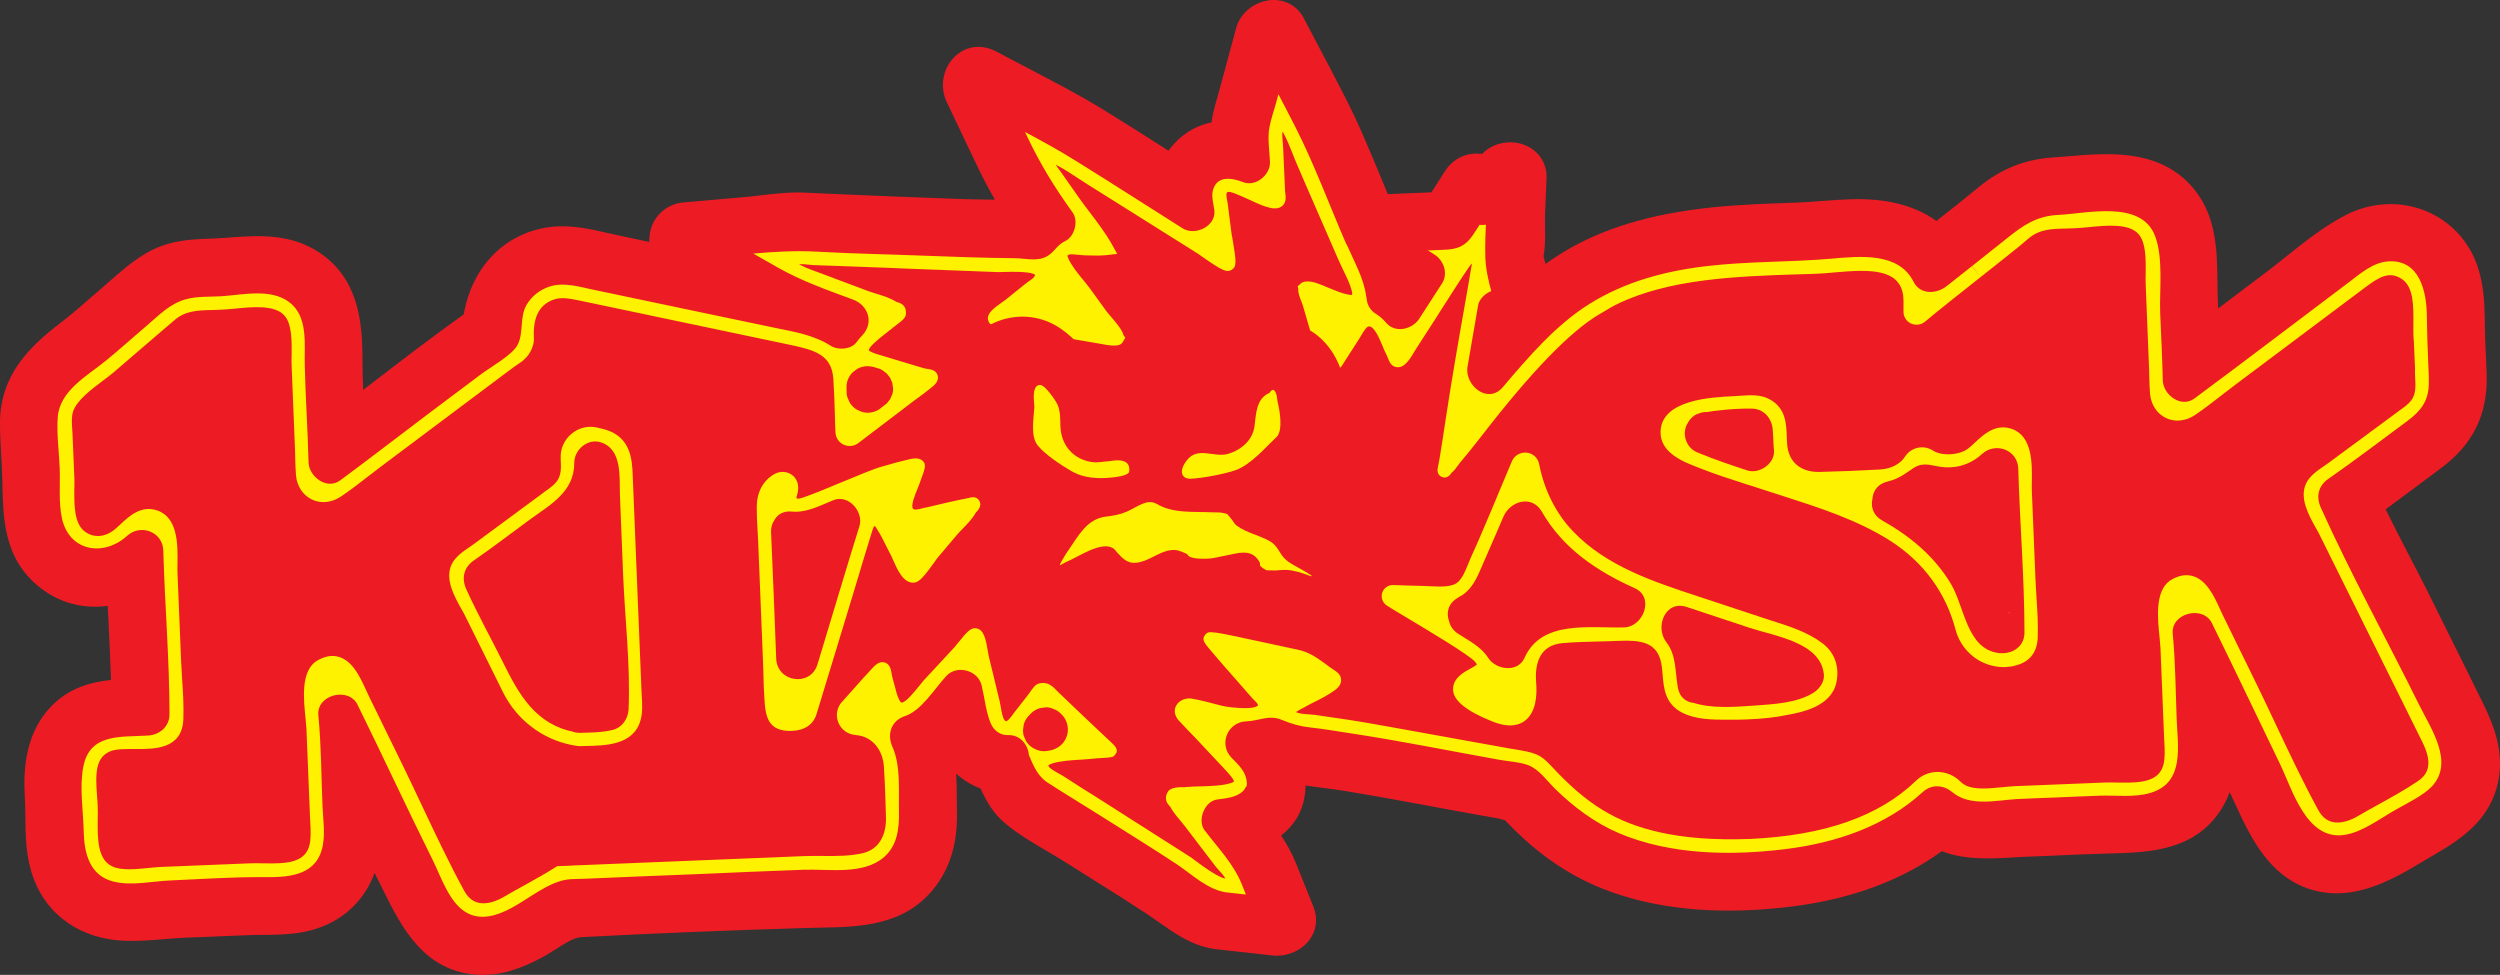 <?xml version="1.0" encoding="utf-8"?>
<!-- Generator: Adobe Illustrator 17.0.0, SVG Export Plug-In . SVG Version: 6.00 Build 0)  -->
<!DOCTYPE svg PUBLIC "-//W3C//DTD SVG 1.1//EN" "http://www.w3.org/Graphics/SVG/1.1/DTD/svg11.dtd">
<svg version="1.1" id="Layer_1" xmlns="http://www.w3.org/2000/svg" xmlns:xlink="http://www.w3.org/1999/xlink" x="0px" y="0px"
	 width="302.853px" height="118.097px" viewBox="38.567 90.949 302.853 118.097"
	 enable-background="new 38.567 90.949 302.853 118.097" xml:space="preserve">
<rect x="38.567" y="90.949" width="302.853" height="118.097" fill="#333333" stroke="none"/>
<g id="SPODNA_VRSTVA">
</g>
<g id="VRCHNA_VRSTVA">
	<g>
		<g>
			<path fill="#ED1C24" d="M335.368,120.97c-2.868-3.526-7.655-4.312-11.619-2.302c-3.489,1.754-6.65,4.695-9.737,7.015
				c-2.813,2.119-5.609,4.257-8.422,6.376c-0.073-1.571-0.146-3.161-0.201-4.732c-0.183-4.421,0.402-9.262-2.905-12.752
				c-3.873-4.092-9.902-2.96-14.889-2.649c-3.142,0.201-5.663,1.206-8.075,3.197c-2.083,1.717-4.22,3.398-6.358,5.061
				c-2.412-2.375-6.047-3.197-9.463-3.197c-2.558,0-5.115,0.347-7.655,0.42c-3.288,0.11-6.559,0.219-9.829,0.566
				c-6.102,0.639-12.039,2.01-17.337,5.225c-1.48,0.895-2.85,1.937-4.165,3.051c-0.146-0.585-0.292-1.169-0.438-1.754
				c-0.183-0.767-0.365-1.535-0.566-2.302c-0.018-0.073-0.037-0.146-0.055-0.201c0.018-0.037,0.018-0.073,0.037-0.11
				c0.384-1.553,0.146-3.563,0.219-5.17c0.055-1.425,0.11-2.85,0.183-4.257c0.091-2.375-2.96-3.033-4.421-1.626
				c-0.329,0.311-0.658,0.639-0.987,0.95c-1.114-0.603-2.558-0.347-3.416,0.987c-0.713,1.114-1.425,2.247-2.137,3.362
				c-2.539,0.11-5.079,0.201-7.618,0.311c-1.79-4.257-3.471-8.641-5.572-12.734c-1.644-3.234-3.362-6.431-5.042-9.664
				c-1.078-2.064-4.111-1.169-4.64,0.804c-0.694,2.576-1.388,5.134-2.083,7.71c-0.238,0.877-0.512,1.736-0.712,2.612
				c-0.164,0.786-0.219,1.553-0.219,2.338c-1.79,0-3.489,0.585-4.896,2.083c-0.694,0.731-1.151,1.516-1.443,2.338
				c-3.179-2.01-6.339-4.038-9.537-6.011c-4.165-2.576-8.641-4.732-12.953-7.052c-2.485-1.315-4.385,1.498-3.362,3.636
				c1.206,2.539,2.412,5.097,3.636,7.637c1.206,2.539,2.485,4.768,3.983,7.015c-2.43-0.183-4.914-0.073-7.344-0.164
				c-2.594-0.091-5.17-0.201-7.764-0.292c-3.818-0.146-7.637-0.311-11.455-0.475c-2.393-0.11-4.86,0.329-7.235,0.53
				c-2.43,0.219-4.86,0.42-7.289,0.639c-2.521,0.219-3.343,3.526-1.096,4.805c0.658,0.365,1.315,0.749,1.973,1.114
				c-3.069-0.639-6.12-1.297-9.189-1.937c-2.466-0.512-5.134-1.315-7.655-1.023c-5.335,0.621-8.477,4.805-9.043,9.774
				c-5.335,3.782-10.487,7.856-15.712,11.82c-0.128-2.613-0.274-5.225-0.274-7.819c-0.018-4.238-0.585-8.532-4.458-11.035
				c-3.435-2.229-7.289-1.553-11.108-1.352c-1.809,0.091-3.581,0.073-5.353,0.548c-2.43,0.639-4.165,2.156-6.029,3.745
				c-2.138,1.827-4.659,4.092-6.54,5.536c-3.636,2.777-6.595,5.755-6.595,10.614c0,2.229,0.219,4.458,0.292,6.687
				c0.11,3.964-0.018,8.093,3.069,11.089c2.795,2.704,6.358,3.124,9.591,1.991c0.201,4.366,0.475,8.751,0.566,13.136
				c-3.179,0.201-6.157,0.621-8.404,3.453c-1.918,2.448-2.265,5.609-2.101,8.623c0.183,3.161-0.164,6.54,0.968,9.573
				c1.516,4.019,5.17,6.157,9.372,6.285c2.393,0.073,4.841-0.292,7.235-0.384c2.43-0.091,4.878-0.201,7.308-0.292
				c3.234-0.11,6.522,0.219,9.5-1.352c3.325-1.754,4.841-5.024,5.006-8.66c0.037-0.749,0.018-1.516,0-2.265
				c1.261,2.612,2.503,5.225,3.8,7.801c2.192,4.403,4.549,9.062,10.121,9.244c2.539,0.091,4.768-0.895,6.924-2.119
				c1.571-0.877,3.362-2.393,5.17-2.485c9.098-0.475,18.214-0.84,27.331-1.114c5.134-0.146,10.706,0.311,14.177-4.275
				c1.681-2.229,2.247-4.878,2.211-7.637c-0.037-2.649,0.055-5.517-0.585-8.148c0.585-0.42,1.133-0.895,1.663-1.407
				c0.256,0.731,0.566,1.425,1.023,2.101c0.968,1.443,2.448,2.43,4.092,2.832c0.676,1.589,1.407,3.161,2.777,4.293
				c2.192,1.827,4.933,3.179,7.344,4.713c3.234,2.064,6.522,4.074,9.719,6.193c2.211,1.462,4.348,3.398,7.052,3.891
				c0.11,0.018,0.219,0.037,0.329,0.055c2.32,0.256,4.622,0.512,6.942,0.767c1.754,0.201,3.818-1.261,3.014-3.27
				c-0.694-1.754-1.407-3.489-2.101-5.243c-0.694-1.736-1.699-3.234-2.795-4.677c1.827-0.895,3.343-2.302,3.69-4.421
				c0.201-1.279,0.073-2.43-0.274-3.508c2.357,0.603,4.677,0.731,7.308,1.169c6.248,1.005,12.441,2.265,18.689,3.343
				c0.384,0.073,0.895,0.311,1.279,0.219c0,0,0,0,0.018,0c0.146,0.183,0.42,0.402,0.548,0.53c1.315,1.37,2.686,2.667,4.165,3.837
				c2.485,1.918,5.17,3.416,8.13,4.458c6.65,2.338,14.159,2.485,21.101,1.589c6.54-0.84,12.734-2.923,17.904-6.961
				c3.307,1.644,6.924,1.096,10.706,0.95c3.088-0.128,6.157-0.274,9.244-0.365c4.805-0.146,9.975-0.055,12.734-4.787
				c1.37-2.357,1.388-5.006,1.279-7.637c0.932,1.918,1.845,3.855,2.777,5.773c2.028,4.202,3.873,9.518,8.769,11.053
				c4.969,1.553,9.555-1.736,13.647-4.129c2.996-1.754,5.846-3.763,6.632-7.381c0.639-2.941-0.347-5.663-1.626-8.276
				c-2.192-4.439-4.403-8.879-6.595-13.3c-1.937-3.91-4.074-7.764-5.938-11.711c2.667-1.918,5.28-3.91,7.929-5.846
				c3.453-2.539,4.933-5.517,4.823-9.811c-0.055-1.918-0.201-3.837-0.219-5.755C337.67,127.218,337.634,123.765,335.368,120.97z
				 M278.112,152.083c0.091,1.863,0.183,3.745,0.274,5.627c-0.274-0.402-0.566-0.804-0.877-1.188
				c-1.151-1.443-2.43-2.704-3.818-3.855C275.208,152.777,276.706,152.576,278.112,152.083z M278.46,124.551L278.46,124.551
				l-1.041-1.261l0.018-0.018L278.46,124.551z"/>
			<path fill="#ED1C24" d="M97.083,209.046c-0.128,0-0.256,0-0.365,0c-6.76-0.238-9.537-5.828-11.765-10.322
				c-0.329-0.676-0.658-1.334-1.005-2.028c-0.968,2.613-2.74,4.677-5.188,5.974c-2.813,1.48-5.7,1.516-8.495,1.535
				c-0.603,0-1.224,0.018-1.827,0.037c-1.626,0.055-3.27,0.128-4.896,0.201l-2.412,0.091c-0.859,0.037-1.736,0.11-2.649,0.183
				c-1.535,0.128-3.142,0.256-4.732,0.201c-5.243-0.164-9.409-2.978-11.108-7.527c-0.95-2.539-0.987-5.152-1.005-7.673
				c-0.018-0.859-0.018-1.662-0.073-2.466c-0.237-4.22,0.585-7.472,2.503-9.92c2.247-2.85,5.079-3.69,7.947-4.019
				c-0.073-2.43-0.201-4.878-0.311-7.271c-0.037-0.566-0.055-1.133-0.091-1.699c-3.38,0.457-6.595-0.585-9.116-3.014
				c-3.435-3.325-3.544-7.728-3.636-11.601l-0.018-0.804c-0.018-0.913-0.073-1.863-0.128-2.795
				c-0.073-1.279-0.146-2.613-0.146-3.946c0-5.737,3.526-9.226,7.344-12.131c1.352-1.023,3.051-2.521,4.713-3.964
				c0.603-0.512,1.188-1.023,1.736-1.516c1.955-1.681,3.946-3.398,6.796-4.147c1.662-0.438,3.252-0.512,4.805-0.566
				c0.311-0.018,0.621-0.018,0.932-0.037c0.53-0.018,1.078-0.073,1.608-0.11c3.362-0.237,7.162-0.493,10.633,1.754
				c4.677,3.033,5.316,8.093,5.335,12.624c0,1.352,0.037,2.722,0.091,4.092c0.365-0.274,0.713-0.548,1.078-0.822
				c3.599-2.777,7.326-5.627,11.108-8.331c1.005-5.846,5.079-9.957,10.614-10.596c2.393-0.274,4.805,0.274,6.924,0.767
				c0.457,0.11,0.895,0.201,1.334,0.292l3.617,0.767c-0.018-0.402,0.018-0.822,0.091-1.242c0.42-1.955,2.046-3.38,4.037-3.544
				l7.289-0.639c0.658-0.055,1.334-0.128,2.01-0.219c1.772-0.201,3.617-0.42,5.463-0.329l2.375,0.11
				c3.033,0.128,6.065,0.274,9.08,0.384c2.594,0.091,5.17,0.201,7.764,0.292c0.968,0.037,1.918,0.037,2.941,0.055
				c0.274,0,0.53,0,0.804,0c-0.786-1.352-1.498-2.722-2.192-4.165l-3.636-7.637c-0.895-1.863-0.475-4.165,1.005-5.554
				c1.352-1.279,3.252-1.498,4.988-0.585c1.297,0.694,2.649,1.407,3.946,2.083c3.014,1.571,6.157,3.197,9.116,5.024
				c2.613,1.608,5.262,3.288,7.801,4.914c0.237-0.329,0.493-0.639,0.767-0.932c1.224-1.297,2.74-2.156,4.458-2.503
				c0.037-0.347,0.091-0.694,0.164-1.023c0.146-0.639,0.311-1.261,0.493-1.863c0.073-0.274,0.164-0.566,0.237-0.84l2.083-7.71
				c0.475-1.772,2.137-3.142,4.056-3.362c1.754-0.183,3.325,0.639,4.129,2.174c0.566,1.078,1.133,2.156,1.699,3.234
				c1.114,2.101,2.265,4.275,3.362,6.449c1.663,3.252,3.069,6.687,4.439,9.993c0.219,0.548,0.457,1.096,0.676,1.644l5.298-0.219
				l1.589-2.503c1.041-1.644,2.795-2.412,4.512-2.138l0.164-0.146c1.334-1.279,3.471-1.644,5.225-0.859
				c1.571,0.713,2.521,2.211,2.448,3.946l-0.183,4.257c-0.018,0.475-0.018,0.987,0,1.553c0.018,1.151,0.037,2.43-0.183,3.617
				c0.073,0.311,0.164,0.639,0.238,0.95c0.676-0.493,1.352-0.932,2.028-1.352c4.878-2.96,10.651-4.713,18.123-5.499
				c3.343-0.347,6.705-0.457,9.957-0.566c1.06-0.037,2.156-0.11,3.215-0.201c1.462-0.11,2.996-0.219,4.512-0.237
				c0.018,0,0.037,0,0.073,0c2.777,0,6.486,0.493,9.445,2.649c1.699-1.334,3.416-2.686,5.097-4.074
				c2.74-2.265,5.663-3.416,9.171-3.636c0.621-0.037,1.261-0.091,1.918-0.146c4.659-0.384,10.468-0.84,14.487,3.38
				c3.27,3.453,3.325,7.911,3.38,11.838c0,0.749,0.018,1.462,0.037,2.156c0.018,0.365,0.037,0.731,0.037,1.078
				c0.128-0.091,0.256-0.201,0.402-0.292c1.699-1.297,3.416-2.594,5.134-3.873c0.859-0.639,1.699-1.315,2.612-2.046
				c2.338-1.863,4.75-3.8,7.417-5.152c4.896-2.448,10.633-1.297,13.976,2.813l0,0c2.686,3.325,2.74,7.308,2.777,10.834
				c0.018,1.041,0.055,2.119,0.11,3.161c0.037,0.859,0.073,1.717,0.11,2.558c0.128,4.878-1.663,8.495-5.609,11.4
				c-1.023,0.749-2.046,1.516-3.069,2.284c-1.169,0.877-2.375,1.754-3.563,2.649c0.877,1.79,1.809,3.599,2.722,5.353
				c0.84,1.608,1.699,3.27,2.521,4.914c0.712,1.443,1.443,2.905,2.156,4.348c1.48,2.996,2.978,5.974,4.439,8.97
				c1.315,2.686,2.558,5.901,1.772,9.518c-0.968,4.458-4.385,6.796-7.527,8.623c-0.42,0.256-0.859,0.512-1.297,0.767
				c-3.837,2.302-8.623,5.17-13.885,3.544c-5.097-1.589-7.363-6.504-9.171-10.45c-0.201-0.457-0.42-0.895-0.621-1.334
				c-0.219,0.585-0.475,1.151-0.804,1.717c-3.161,5.426-8.952,5.59-13.611,5.718l-0.713,0.018c-2.028,0.055-4.111,0.146-6.12,0.238
				c-1.041,0.037-2.064,0.091-3.106,0.128c-0.585,0.018-1.169,0.055-1.754,0.091c-2.905,0.164-5.883,0.347-8.769-0.749
				c-4.841,3.508-10.852,5.755-17.922,6.668c-8.349,1.078-15.748,0.512-21.978-1.681c-3.124-1.096-5.956-2.649-8.66-4.75
				c-1.425-1.096-2.813-2.375-4.366-4.001c-0.219-0.037-0.42-0.091-0.585-0.146c-0.073-0.018-0.146-0.037-0.219-0.055
				c-2.631-0.457-5.28-0.95-7.856-1.425c-3.544-0.658-7.198-1.334-10.797-1.918c-0.895-0.146-1.754-0.256-2.594-0.365
				c-0.712-0.091-1.407-0.183-2.101-0.292c0,0.457-0.037,0.932-0.128,1.407c-0.292,1.845-1.261,3.435-2.832,4.659
				c0.676,1.005,1.315,2.137,1.827,3.416l2.101,5.243c0.548,1.388,0.365,2.85-0.512,4.001c-1.005,1.334-2.777,2.064-4.494,1.863
				l-6.942-0.767c-0.164-0.018-0.329-0.055-0.493-0.091c-2.485-0.457-4.494-1.9-6.285-3.161c-0.493-0.347-0.968-0.676-1.425-0.987
				c-2.137-1.407-4.366-2.813-6.504-4.147c-1.06-0.676-2.137-1.334-3.197-2.01c-0.749-0.475-1.516-0.932-2.32-1.407
				c-1.772-1.041-3.599-2.101-5.207-3.453c-1.425-1.188-2.265-2.686-2.96-4.202c-1.096-0.402-2.101-1.023-2.96-1.809
				c0.073,1.169,0.091,2.357,0.091,3.508c0,0.438,0,0.895,0.018,1.334c0.055,3.489-0.804,6.467-2.594,8.824
				c-3.654,4.823-9.135,4.914-13.994,5.006c-0.548,0.018-1.114,0.018-1.663,0.037c-9.153,0.274-18.342,0.639-27.294,1.114
				c-0.84,0.037-2.01,0.786-3.033,1.443c-0.42,0.274-0.877,0.548-1.297,0.804C102.545,207.859,100.024,209.046,97.083,209.046z
				 M80.659,181.039l3.928,8.185c1.388,2.905,2.576,5.335,3.782,7.783c2.412,4.86,4.312,8.057,8.459,8.185
				c2.156,0.073,4.129-0.859,5.919-1.863c0.347-0.201,0.731-0.438,1.114-0.694c1.425-0.913,3.033-1.937,4.896-2.028
				c8.988-0.457,18.196-0.84,27.367-1.114c0.566-0.018,1.133-0.018,1.699-0.037c4.366-0.073,8.477-0.146,10.998-3.489
				c1.261-1.681,1.863-3.782,1.827-6.449c0-0.457-0.018-0.895-0.018-1.37c-0.018-2.156-0.037-4.385-0.53-6.358l-0.311-1.261
				l1.06-0.749c0.475-0.329,0.932-0.731,1.425-1.224l2.174-2.156l0.987,2.887c0.219,0.639,0.475,1.188,0.804,1.644
				c0.694,1.023,1.736,1.736,2.96,2.046l0.932,0.238l0.365,0.877c0.621,1.462,1.206,2.722,2.229,3.581
				c1.37,1.133,3.069,2.137,4.695,3.087c0.804,0.475,1.644,0.968,2.448,1.48c1.06,0.676,2.119,1.334,3.179,2.01
				c2.156,1.352,4.403,2.759,6.577,4.202c0.53,0.347,1.041,0.712,1.553,1.078c1.608,1.151,3.124,2.229,4.787,2.521l0.091,0.018
				c0.037,0,0.073,0.018,0.11,0.018l6.924,0.767c0.402,0.037,0.84-0.164,1.023-0.384c0.037-0.055,0.073-0.091,0-0.274l-2.101-5.243
				c-0.658-1.626-1.608-2.996-2.539-4.238l-1.407-1.863l2.083-1.023c1.553-0.749,2.43-1.772,2.631-2.996
				c0.146-0.895,0.073-1.736-0.201-2.594l-1.096-3.325l3.398,0.877c1.407,0.365,2.868,0.548,4.403,0.749
				c0.877,0.11,1.772,0.219,2.722,0.384c3.654,0.585,7.326,1.279,10.888,1.937c2.558,0.475,5.207,0.968,7.819,1.425
				c0.238,0.037,0.438,0.091,0.621,0.146c0.037,0.018,0.091,0.018,0.128,0.037l0.932-0.238l0.767,0.95
				c0.018,0.018,0.091,0.073,0.146,0.128c0.11,0.11,0.219,0.201,0.292,0.274c1.425,1.498,2.686,2.649,3.964,3.636
				c2.375,1.845,4.86,3.197,7.6,4.165c5.59,1.973,12.587,2.485,20.224,1.498c6.924-0.895,12.478-3.051,16.972-6.577l0.95-0.749
				l1.078,0.548c2.32,1.169,4.933,1.005,7.965,0.84c0.603-0.037,1.206-0.073,1.809-0.091c1.023-0.037,2.064-0.091,3.087-0.128
				c2.028-0.091,4.111-0.183,6.175-0.238l0.712-0.018c4.476-0.128,8.331-0.238,10.413-3.818c1.114-1.937,1.114-4.22,1.023-6.595
				l-0.402-9.299l4.458,9.281c0.786,1.626,1.571,3.252,2.357,4.896c0.256,0.53,0.512,1.096,0.786,1.663
				c1.663,3.599,3.38,7.308,6.851,8.404c3.617,1.133,7.253-1.06,10.779-3.161c0.457-0.274,0.895-0.53,1.334-0.786
				c3.106-1.809,5.134-3.471,5.718-6.138c0.53-2.466-0.384-4.823-1.462-7.015c-1.462-2.996-2.96-5.974-4.439-8.952
				c-0.712-1.443-1.443-2.905-2.156-4.348c-0.804-1.608-1.663-3.252-2.485-4.841c-1.169-2.247-2.375-4.567-3.471-6.906l-0.676-1.443
				l1.297-0.932c1.608-1.151,3.252-2.375,4.823-3.544c1.023-0.767,2.064-1.535,3.106-2.302c2.96-2.174,4.147-4.549,4.038-8.203
				c-0.018-0.822-0.055-1.644-0.091-2.485c-0.055-1.078-0.11-2.192-0.11-3.288c-0.037-3.179-0.073-6.175-1.918-8.459l0,0
				c-2.229-2.74-5.956-3.471-9.281-1.809c-2.32,1.169-4.567,2.978-6.741,4.713c-0.895,0.712-1.809,1.443-2.704,2.119
				c-1.717,1.279-3.416,2.576-5.115,3.855c-1.096,0.84-2.211,1.681-3.307,2.503l-2.905,2.192l-0.238-5.663
				c-0.037-0.913-0.073-1.809-0.11-2.722c-0.037-0.749-0.037-1.535-0.055-2.265c-0.037-3.544-0.073-6.888-2.32-9.244
				c-2.759-2.905-7.143-2.539-11.4-2.211c-0.676,0.055-1.334,0.11-1.991,0.146c-2.704,0.164-4.86,1.023-6.961,2.777
				c-1.845,1.516-3.745,3.014-5.59,4.458l-2.138,1.681l-1.206-1.188c-2.338-2.302-6.084-2.631-8.112-2.631
				c-1.388,0-2.777,0.11-4.238,0.219c-1.096,0.091-2.229,0.164-3.362,0.201c-3.179,0.11-6.486,0.219-9.701,0.566
				c-6.906,0.712-12.149,2.284-16.534,4.951c-1.315,0.804-2.594,1.736-3.928,2.868l-2.357,2.028l-1.169-4.787
				c-0.055-0.256-0.128-0.512-0.183-0.767c-0.128-0.512-0.237-1.005-0.365-1.498c-0.018-0.055-0.018-0.091-0.037-0.128l-0.201-0.621
				l0.201-0.548c0.183-0.804,0.164-1.9,0.146-2.978c-0.018-0.585-0.018-1.206,0-1.772l0.183-4.257c0-0.146,0-0.201-0.183-0.292
				c-0.329-0.146-0.786-0.091-1.005,0.11l-1.991,1.937l-1.242-0.676c-0.329-0.183-0.621-0.055-0.877,0.329l-2.667,4.202
				l-9.957,0.402l-0.512-1.224c-0.402-0.968-0.804-1.937-1.206-2.905c-1.334-3.252-2.722-6.613-4.312-9.719
				c-1.096-2.137-2.229-4.312-3.343-6.394c-0.566-1.078-1.133-2.156-1.699-3.252c-0.055-0.091-0.091-0.164-0.329-0.146
				c-0.347,0.037-0.694,0.292-0.767,0.548l-2.083,7.71c-0.073,0.292-0.164,0.603-0.256,0.895c-0.164,0.566-0.311,1.096-0.438,1.626
				c-0.128,0.548-0.183,1.169-0.164,1.937v1.918h-1.918c-1.425,0-2.576,0.493-3.508,1.48c-0.475,0.512-0.804,1.041-1.023,1.662
				l-0.786,2.284l-3.763-2.393c-2.558-1.626-5.188-3.307-7.801-4.914c-2.85-1.754-5.901-3.343-8.861-4.896
				c-1.315-0.676-2.667-1.388-3.983-2.101c-0.365-0.183-0.457-0.091-0.53-0.018c-0.238,0.219-0.384,0.731-0.183,1.151l3.636,7.637
				c1.133,2.393,2.357,4.549,3.855,6.778l2.174,3.27l-3.91-0.292c-1.37-0.11-2.813-0.11-4.22-0.11c-1.005,0-2.046-0.018-3.069-0.055
				c-2.594-0.091-5.17-0.201-7.764-0.292c-3.033-0.11-6.065-0.256-9.116-0.384l-2.357-0.11c-1.553-0.073-3.161,0.11-4.86,0.311
				c-0.712,0.073-1.425,0.164-2.119,0.219l-7.289,0.639c-0.475,0.037-0.603,0.402-0.639,0.548c-0.091,0.438,0.219,0.621,0.329,0.676
				l12.606,7.18l-21.174-4.458c-0.457-0.091-0.932-0.201-1.407-0.311c-1.918-0.438-3.891-0.895-5.645-0.694
				c-4.805,0.548-6.961,4.549-7.362,8.093l-0.091,0.84l-0.694,0.493c-3.946,2.795-7.874,5.81-11.656,8.733
				c-1.334,1.023-2.649,2.046-3.983,3.051l-2.887,2.192l-0.201-4.238c-0.11-2.393-0.238-4.86-0.256-7.308
				c-0.018-4.275-0.621-7.509-3.581-9.427c-2.412-1.553-5.134-1.37-8.294-1.151c-0.566,0.037-1.114,0.073-1.681,0.11
				c-0.329,0.018-0.658,0.037-0.968,0.037c-1.407,0.055-2.722,0.11-3.983,0.438c-1.991,0.53-3.508,1.827-5.262,3.325
				c-0.585,0.493-1.169,1.005-1.754,1.516c-1.699,1.48-3.471,3.014-4.896,4.111c-3.617,2.759-5.846,5.243-5.846,9.098
				c0,1.224,0.073,2.43,0.146,3.727c0.055,0.95,0.11,1.937,0.146,2.905l0.018,0.822c0.073,3.435,0.146,6.705,2.466,8.934
				c2.795,2.704,5.974,2.137,7.618,1.553l2.43-0.859l0.11,2.576c0.055,1.334,0.128,2.667,0.201,4.001
				c0.146,2.996,0.311,6.102,0.365,9.171l0.037,1.845l-1.827,0.11c-3.398,0.201-5.408,0.694-7.015,2.722
				c-1.334,1.681-1.882,4.092-1.699,7.326c0.055,0.877,0.055,1.772,0.073,2.631c0.037,2.302,0.055,4.476,0.767,6.376
				c1.151,3.087,3.946,4.933,7.637,5.042c1.388,0.037,2.795-0.073,4.312-0.201c0.913-0.073,1.863-0.146,2.795-0.183l2.412-0.091
				c1.644-0.073,3.27-0.146,4.914-0.201c0.639-0.018,1.279-0.037,1.937-0.037c2.448-0.018,4.75-0.037,6.741-1.096
				c3.106-1.644,3.873-4.732,3.983-7.052c0.018-0.621,0.018-1.297,0-2.119L80.659,181.039z M221.624,186.52L221.624,186.52
				L221.624,186.52z M221.825,121.336L221.825,121.336L221.825,121.336z M280.615,164.305l-3.818-5.517
				c-0.274-0.402-0.53-0.749-0.804-1.078c-1.041-1.297-2.192-2.466-3.544-3.563l-4.713-3.855l6.065,0.475
				c1.224,0.091,2.448-0.073,3.636-0.493l2.43-0.859l0.11,2.576c0.073,1.443,0.128,2.887,0.201,4.33L280.615,164.305z
				 M276.98,125.757l-2.284-2.777l3.051-2.375l1.206,1.48l1.005,1.279l-1.498,1.206l0.164,0.201l-0.164-0.201L276.98,125.757z"/>
		</g>
		<g>
			<g>
				<path fill="#FFF200" d="M186.547,201.538c-1.242-0.146-2.631-0.694-5.718-3.014c-0.164-0.128-0.274-0.201-0.365-0.274
					c-3.362-2.137-6.705-4.257-10.048-6.394l-1.352-0.859c-1.261-0.804-2.576-1.644-3.91-2.503
					c-0.073-0.037-0.183-0.091-0.292-0.164c-0.987-0.548-2.722-1.48-3.288-3.398l-1.023-2.284l0.128-0.11
					c-0.037,0-0.566,0.018-0.566,0.018l-0.548-0.091c-3.179-0.621-3.727-3.928-3.946-5.152c-0.018-0.128-0.037-0.256-0.055-0.365
					c-0.183-0.767-0.384-1.553-0.566-2.32l-1.535,1.681c-0.073,0.073-0.256,0.311-0.384,0.457l-0.037,0.037
					c-1.224,1.516-2.466,2.905-4.165,3.343c0.512,1.005,0.822,2.156,0.895,3.398c0.146,2.247,0.219,4.513,0.256,6.431
					c0.11,4.184-2.229,7.49-5.956,8.404c-1.005,0.256-2.101,0.384-3.453,0.438c-0.859,0.037-1.681,0.037-2.485,0.018
					c-0.694,0-1.407,0-2.046,0.018l-27.386,1.133c-0.238,0.018-0.493,0.018-0.731,0.037c-0.219,0.018-0.457,0.018-0.676,0.037
					c-1.06,0.639-2.137,1.242-3.179,1.809c-0.749,0.42-1.589,0.877-2.357,1.334c-1.48,0.859-2.941,1.315-4.348,1.388
					c-0.731,0.037-1.425-0.055-2.101-0.237c-1.224-0.347-2.96-1.224-4.202-3.471c-1.845-3.362-3.489-6.851-5.079-10.231
					c-0.786-1.662-1.589-3.362-2.393-5.006l-3.928-8.002c0.055,0.512,0.11,1.005,0.128,1.462l0.42,10.377
					c0.018,0.238,0.018,0.493,0.037,0.731c0.146,2.302,0.402,6.577-3.782,8.641c-1.114,0.548-2.43,0.84-4.129,0.913
					c-0.731,0.037-1.425,0.018-2.046,0c-0.493,0-0.968-0.018-1.352,0l-10.797,0.438c-0.347,0.018-0.804,0.055-1.279,0.11
					c-0.621,0.055-1.315,0.128-2.028,0.164c-1.188,0.055-2.941,0.018-4.549-0.749c-4.202-2.01-4.165-6.705-4.129-9.518
					c0-0.475,0-0.913,0-1.261c-0.018-0.347-0.037-0.713-0.073-1.078c-0.201-2.576-0.621-7.947,4.421-9.811
					c0.786-0.292,1.663-0.438,2.795-0.493c0.53-0.018,1.06-0.018,1.535-0.018c0.402,0,0.822,0,1.206-0.018
					c0.201,0,0.384-0.018,0.512-0.037c0.018-1.242-0.073-2.594-0.164-3.891c-0.055-0.804-0.11-1.608-0.146-2.412l-0.438-10.669
					c-0.018-0.438-0.018-0.913,0-1.37c0-0.347,0.018-0.95-0.018-1.498c-0.292,0.274-0.585,0.53-0.913,0.786
					c-1.279,1.005-2.74,1.571-4.257,1.626c-1.462,0.055-2.887-0.347-4.111-1.188c-3.27-2.211-3.234-6.138-3.197-8.733
					c0-0.438,0-0.859,0-1.206l-0.219-5.207c0-0.164-0.018-0.347-0.037-0.53c-0.073-1.005-0.146-2.375,0.329-3.782
					c0.877-2.539,3.179-4.293,5.042-5.7c0.457-0.347,0.895-0.676,1.188-0.932l2.74-2.357c1.498-1.297,3.014-2.594,4.531-3.891
					c2.101-1.809,4.385-2.137,6.339-2.211c0.311-0.018,0.639-0.018,0.968-0.037c0.292,0,0.585-0.018,0.895-0.018
					c0.384-0.018,0.895-0.073,1.425-0.128c0.713-0.073,1.498-0.146,2.338-0.183c1.261-0.055,5.079-0.201,7.381,2.576
					c1.827,2.211,1.79,5.17,1.772,7.344c0,0.457,0,0.859,0,1.188l0.42,10.45c0.018,0.329,0.018,0.658,0.037,0.987
					c0,0.128,0,0.256,0,0.384c0.676-0.493,1.352-1.005,2.01-1.516l0.037-0.037c0.53-0.42,1.06-0.822,1.608-1.224l15.748-11.802
					c0.329-0.256,0.712-0.53,1.133-0.804c-0.073-5.28,2.96-7.344,4.787-8.093c0.804-0.329,1.681-0.53,2.576-0.566
					c1.114-0.037,2.137,0.146,3.087,0.347l25.358,5.335c1.644,0.347,3.873,0.804,5.682,2.083c0.219-0.329,0.475-0.621,0.767-0.913
					l-4.914-1.845l-0.11-0.037c-1.261-0.438-2.229-0.859-2.941-1.261l-11.638-6.613l13.337-1.169c0.11,0,0.201-0.018,0.311-0.018
					c0.603-0.018,1.169,0.018,1.717,0.073c0.164,0.018,0.311,0.037,0.457,0.037l3.161,0.11c2.119,0.073,4.22,0.164,6.339,0.238
					l1.717,0.073c3.636,0.146,7.289,0.274,10.925,0.42c0.11,0,0.237,0,0.42-0.018c1.589-0.055,2.905-0.037,4.019,0.164l0.658-0.749
					c0.384-0.438,0.877-0.804,1.443-1.096c0.055-0.018,0.11-0.055,0.164-0.073c-0.11-0.164-0.238-0.311-0.347-0.475
					c-0.767-1.078-1.535-2.156-2.284-3.234c-0.055-0.073-0.11-0.146-0.164-0.238c-0.256-0.347-0.585-0.804-0.859-1.37l-5.462-11.51
					l11.217,6.047c0.073,0.037,0.347,0.201,0.347,0.201c0.95,0.512,1.845,1.096,2.649,1.626c0.384,0.237,0.749,0.493,1.114,0.731
					l10.633,6.668l-0.018-0.164c-0.018-0.073-0.018-0.146-0.037-0.219c-0.146-0.84-0.438-2.412,0.512-3.964
					c0.767-1.224,2.119-2.01,3.599-2.064c1.005-0.037,1.882,0.237,2.686,0.566l-0.073-1.79c0-0.128-0.018-0.238-0.037-0.365
					c-0.073-0.639-0.164-1.608,0.11-2.649l2.777-10.322l5.061,9.664c0.53,0.968,0.932,2.01,1.297,2.923
					c0.164,0.42,0.347,0.859,0.512,1.261c0.621,1.425,3.946,9.062,4.257,9.792l10.706-0.438l2.96-4.659l0.786,1.717l3.234-3.124
					l-0.402,9.774l1.845,7.454l-2.795-1.169c-0.402,2.302-1.242,7.253-1.279,7.417c4.512-5.353,8.258-8.861,11.363-10.688
					l0.438-0.256c0.603-0.365,1.242-0.749,1.973-1.096c6.047-2.96,13.446-3.636,20.516-3.928c1.005-0.037,1.991-0.073,2.96-0.11
					h0.073c0.895-0.037,1.754-0.055,2.612-0.091c0.457-0.018,1.041-0.073,1.681-0.128c1.06-0.091,1.845-0.146,2.558-0.183
					c5.864-0.237,8.477,1.882,9.61,4.257c1.023-0.822,2.101-1.681,3.179-2.521l2.649,3.234l-2.594-3.288
					c2.357-1.863,4.586-3.617,5.718-4.586c2.101-1.809,4.385-2.138,6.339-2.211c0.311-0.018,0.621-0.018,0.968-0.037
					c0.292,0,0.585-0.018,0.895-0.018c0.384-0.018,0.913-0.073,1.425-0.128c0.712-0.073,1.516-0.146,2.338-0.183
					c1.261-0.055,5.079-0.201,7.381,2.576c1.827,2.211,1.79,5.17,1.772,7.344c0,0.457,0,0.859,0,1.188l0.42,10.45
					c0.018,0.329,0.018,0.658,0.037,1.005c0,0.128,0,0.256,0,0.384c0.676-0.493,1.352-1.023,2.01-1.535
					c0.548-0.438,1.096-0.84,1.626-1.261l15.748-11.802c1.206-0.913,3.033-2.284,5.371-2.375c1.37-0.055,2.686,0.311,3.891,1.114
					c3.398,2.211,3.362,6.266,3.325,8.952c0,0.603-0.018,1.206,0.018,1.571l0.018,0.146l0.146,3.654v0.128
					c0,0.256,0,0.566,0.018,0.859c0.055,1.37,0.146,3.453-1.297,5.408c-0.731,1.005-1.681,1.663-2.357,2.156
					c-0.128,0.091-0.256,0.183-0.365,0.274l-8.166,6.029c-0.201,0.146-0.42,0.292-0.658,0.457c-0.164,0.11-0.384,0.256-0.566,0.384
					c0.201,0.512,0.621,1.261,0.84,1.663c0.201,0.365,0.402,0.712,0.585,1.078l12.46,25.12c2.905,5.846-0.438,8.915-2.01,9.975
					c-1.644,1.114-3.362,2.064-5.024,2.978c-0.804,0.438-1.608,0.895-2.375,1.334c-1.48,0.859-2.941,1.315-4.348,1.388
					c-0.731,0.037-1.425-0.055-2.101-0.238c-1.224-0.347-2.96-1.224-4.202-3.471c-1.845-3.362-3.489-6.851-5.079-10.231
					c-0.786-1.644-1.589-3.362-2.393-5.006l-3.928-8.002c0.055,0.512,0.11,1.005,0.128,1.462l0.42,10.377
					c0.018,0.238,0.018,0.493,0.037,0.749c0.146,2.302,0.402,6.559-3.782,8.641c-1.114,0.548-2.43,0.84-4.147,0.913
					c-0.731,0.037-1.425,0.018-2.046,0c-0.493,0-0.968-0.018-1.352,0l-10.815,0.438c-0.347,0.018-0.804,0.055-1.279,0.11
					c-0.621,0.055-1.315,0.128-2.028,0.164c-1.188,0.055-2.941,0.018-4.549-0.749c-0.603-0.292-1.151-0.658-1.644-1.096
					c-5.243,4.896-12.624,7.509-22.544,7.965h-0.037c-4.713,0.164-8.55-0.128-12.058-0.913c-6.084-1.37-10.34-3.964-15.218-9.226
					c-0.238-0.274-0.384-0.384-0.438-0.438c-0.292-0.091-1.096-0.238-1.9-0.365l-0.164-0.018c-1.352-0.238-4.147-0.731-7.088-1.279
					l-0.201-0.037c-4.64-0.84-10.432-1.9-12.186-2.156l-4.238-0.621c-0.11-0.018-0.329-0.037-0.512-0.037
					c-0.804-0.055-1.882-0.128-2.96-0.639l-1.297-0.621c-1.096,0.512-2.174,0.548-2.649,0.566c-0.091,0-0.183,0-0.274,0
					c0.037,0.037,0.274,0.292,0.274,0.292c1.041,1.078,2.466,2.558,2.375,4.659l-0.055,1.114l-0.603,0.95
					c-0.603,0.95-1.535,1.608-2.777,1.973c-0.676,0.201-1.388,0.329-2.064,0.402c0.786,1.041,1.589,2.083,2.393,3.124
					c0.055,0.055,0.11,0.11,0.164,0.183c0.694,0.767,1.242,1.443,1.571,2.247l2.594,6.486L186.547,201.538z M165.063,179.395
					c0.091-0.018,0.183-0.055,0.292-0.073c-0.037-0.037-0.091-0.091-0.128-0.128C165.172,179.267,165.117,179.322,165.063,179.395z
					 M244.296,173.586c0.822,0.365,2.265,0.365,3.526,0.365h0.128c0.749,0,1.48-0.018,2.137-0.037
					c1.589-0.073,2.978-0.219,4.22-0.438c1.407-0.274,2.302-0.548,2.649-0.822c0.037-0.274-0.073-0.365-0.128-0.402
					c-1.224-0.95-2.996-1.498-4.86-2.101l-0.055-0.018c-0.402-0.128-0.786-0.256-1.187-0.384c0,0-8.221-2.722-8.495-2.813
					c0.621,0.731,1.114,1.608,1.425,2.612c0.329,1.023,0.402,1.973,0.475,2.813C244.168,172.745,244.223,173.312,244.296,173.586z
					 M108.903,177.166c0.256-0.018,0.475-0.018,0.712-0.018h0.073c0.201,0,0.402-0.018,0.603-0.018
					c1.078-0.037,1.608-0.146,1.882-0.237c0-0.037,0-0.073,0-0.128c0-0.42-0.018-0.877-0.055-1.388
					c-0.018-0.311-0.037-0.603-0.055-0.895l-1.06-25.997c-0.018-0.365-0.037-1.133-0.164-1.425
					c-0.037-0.018-0.073-0.037-0.146-0.055c0.037,1.334-0.091,3.087-1.315,4.75c-0.731,1.005-1.681,1.663-2.357,2.137
					c-0.128,0.091-0.256,0.183-0.384,0.274l-8.166,6.029c-0.201,0.146-0.42,0.311-0.658,0.457c-0.164,0.11-0.365,0.256-0.548,0.384
					c0.201,0.512,0.621,1.261,0.84,1.662l0.018,0.037c0.183,0.329,0.384,0.676,0.548,1.023l4.567,9.226
					c1.041,2.119,3.033,3.654,5.316,4.111C108.757,177.148,108.848,177.166,108.903,177.166z M267.863,151.79
					c0.639,0.347,1.279,0.731,1.9,1.133c4.933,3.142,8.294,7.728,9.737,13.263c0.128,0.475,0.457,0.913,0.895,1.169
					c0.274,0.164,0.566,0.238,0.859,0.256c0.018-1.242-0.073-2.576-0.164-3.873c-0.055-0.804-0.11-1.608-0.146-2.412l-0.438-10.669
					c-0.018-0.438-0.018-0.913,0-1.37c0-0.347,0.018-0.95-0.018-1.498c-0.292,0.256-0.585,0.53-0.913,0.786
					c-1.224,0.968-2.887,1.535-4.659,1.608c-1.096,0.037-2.156-0.11-3.087-0.438C270.787,150.749,269.416,151.48,267.863,151.79z
					 M216.527,165.529c2.777,1.754,3.471,2.375,3.964,2.996c0.164,0.219,0.365,0.475,0.548,0.804
					c1.206-3.033,3.928-4.421,6.431-4.64c0.731-0.073,1.553-0.11,2.466-0.146c0.786-0.037,1.553-0.055,2.32-0.073h0.037
					c0.749-0.018,1.498-0.037,2.247-0.073c0.238-0.018,0.475-0.018,0.731-0.018c-3.325-1.462-6.54-3.362-9.208-6.138
					c-1.151-1.206-2.137-2.558-2.96-4.037c-0.037,0.073-0.073,0.164-0.091,0.238c-0.804,1.918-1.608,3.782-2.43,5.627
					c-0.091,0.201-0.183,0.438-0.292,0.676c-0.438,1.096-1.06,2.576-2.229,3.69C217.605,164.926,217.057,165.273,216.527,165.529z
					 M134.535,155.481c0.018,0.256,0.018,0.512,0.037,0.749c0,0,0.585,14.488,0.585,14.506l0.987-3.234
					c0.603-1.955,1.188-3.91,1.772-5.864c0.749-2.466,1.48-4.914,2.247-7.381c0.018-0.073,0.055-0.164,0.073-0.256
					c-1.279,0.53-2.43,0.968-3.325,1.261c-0.475,0.146-0.968,0.238-1.462,0.256C135.138,155.554,134.827,155.536,134.535,155.481z
					 M245.228,143.441c0.183,0.073,0.347,0.146,0.475,0.183c0.146,0.055,0.311,0.128,0.457,0.183
					c1.516,0.603,3.161,1.133,4.75,1.644c-0.018-0.091-0.018-0.164-0.018-0.256c-0.037-0.438-0.055-0.822-0.055-1.224
					c-0.018-0.292-0.018-0.694-0.055-1.005c-0.091,0-0.219,0-0.402,0c-0.238,0.018-0.475,0.018-0.694,0.037h-0.073
					c-0.219,0.018-0.457,0.037-0.658,0.037l-0.256,0.018C247.091,143.167,245.995,143.295,245.228,143.441z M143.742,138.363
					c0.164-0.128,0.329-0.238,0.475-0.365c-0.164-0.055-0.329-0.11-0.512-0.146C143.724,138.034,143.724,138.198,143.742,138.363z
					 M206.625,126.835c0.694,0.365,1.242,0.877,1.699,1.443l0.493-0.749c0.42-0.658,0.84-1.315,1.261-1.973l0.037-0.037
					c0.311-0.493,0.639-1.005,0.968-1.516l-7.034-4.476c0.183,0.402,0.347,0.804,0.53,1.206c0.146,0.329,0.329,0.731,0.512,1.096
					c0.457,0.95,0.987,2.028,1.297,3.234c0.11,0.438,0.183,0.877,0.201,1.297L206.625,126.835z"/>
			</g>
			<g>
				<path fill="#ED1C24" d="M187.223,199.071c-2.357-0.311-4.238-2.192-6.138-3.453c-3.106-2.046-6.285-4.001-9.427-5.992
					c-2.046-1.297-4.129-2.539-6.157-3.855c-1.553-1.005-1.991-2.759-2.722-4.385c-0.128,1.023-0.274,2.064-0.402,3.088
					c0.037-0.037,0.073-0.073,0.128-0.11c1.553-1.498,0.402-4.458-1.809-4.366c-0.731,0.037-1.681-0.347-2.137-1.48
					c-0.566-1.388-0.731-3.124-1.078-4.549c-0.438-1.827-2.978-2.521-4.275-1.133c-1.425,1.535-3.014,4.202-5.006,4.86
					c-1.681,0.548-2.211,2.211-1.516,3.745c1.023,2.284,0.731,5.371,0.786,7.801c0.037,2.046-0.183,4.129-1.827,5.554
					c-2.539,2.174-6.65,1.407-9.738,1.516c-4.293,0.146-8.568,0.347-12.862,0.53c-4.604,0.183-9.208,0.365-13.812,0.566
					c-0.639,0.037-1.315,0-1.955,0.091c-2.375,0.347-4.713,2.375-6.833,3.489c-1.662,0.877-3.617,1.516-5.371,0.512
					c-2.064-1.169-3.069-4.312-4.056-6.303c-3.106-6.248-6.047-12.606-9.135-18.872c-1.078-2.211-5.006-1.224-4.75,1.297
					c0.365,3.672,0.347,7.399,0.512,11.108c0.073,1.699,0.384,3.544-0.11,5.207c-0.95,3.252-4.403,3.307-7.235,3.27
					c-3.709-0.018-7.417,0.238-11.108,0.402c-2.229,0.091-4.622,0.676-6.833,0.146c-2.96-0.712-3.599-3.471-3.654-6.157
					c-0.055-2.503-0.53-5.335-0.037-7.801c0.804-4.074,4.604-3.526,7.874-3.745c1.37-0.091,2.558-1.096,2.558-2.558
					c0-6.595-0.566-13.245-0.749-19.84c-0.055-2.265-2.722-3.288-4.366-1.809c-2.85,2.594-7.034,1.918-7.911-2.101
					c-0.42-1.955-0.201-4.037-0.274-6.029c-0.073-2.028-0.384-4.22-0.237-6.23c0.256-3.252,3.599-5.006,5.864-6.869
					c1.699-1.388,3.325-2.868,5.006-4.293c1.443-1.242,2.777-2.613,4.659-3.124c1.407-0.384,2.887-0.274,4.33-0.365
					c2.539-0.164,5.956-0.987,8.203,0.731c2.32,1.772,1.79,5.134,1.863,7.691c0.091,3.891,0.365,7.783,0.457,11.674
					c0.037,1.754,2.211,3.416,3.837,2.211c3.636-2.686,7.216-5.463,10.834-8.185c2.064-1.553,4.147-3.106,6.212-4.659
					c1.188-0.895,3.672-2.265,4.385-3.471c0.859-1.48,0.238-3.416,1.169-4.988c0.621-1.023,1.571-1.772,2.704-2.156
					c1.717-0.585,3.563-0.018,5.28,0.347c4.933,1.041,9.847,2.064,14.78,3.106c2.466,0.512,4.951,1.041,7.417,1.553
					c2.302,0.475,4.64,0.859,6.65,2.156c0.84,0.548,2.43,0.457,3.088-0.402c0.237-0.329,0.475-0.621,0.767-0.913
					c1.37-1.498,0.694-3.581-1.133-4.275c-3.142-1.169-6.248-2.247-9.171-3.91c-3.27-1.863-6.54-3.727-9.811-5.59
					c-0.438,1.589-0.859,3.179-1.297,4.75c5.298-0.475,10.724-1.37,16.04-1.06c4.22,0.238,8.44,0.311,12.661,0.475
					c3.727,0.146,7.436,0.274,11.163,0.311c1.535,0.018,3.051,0.548,4.33-0.548c0.639-0.548,0.932-1.133,1.736-1.516
					c1.169-0.548,1.663-2.448,0.913-3.489c-2.192-3.033-3.91-5.846-5.499-9.189c-1.206-2.539-2.412-5.097-3.636-7.637
					c-1.169,1.169-2.32,2.32-3.489,3.489c4.312,2.32,8.788,4.458,12.953,7.052c4.366,2.704,8.66,5.481,13.008,8.221
					c1.498,0.95,4.092-0.256,3.837-2.211c-0.091-0.694-0.365-1.644-0.183-2.357c0.475-1.863,2.284-1.571,3.69-1.023
					c1.535,0.585,3.307-0.913,3.234-2.466c-0.055-1.334-0.311-2.832-0.073-4.147c0.183-0.987,0.53-1.991,0.804-2.96
					c0.658-2.448,1.315-4.896,1.973-7.344c-1.553,0.201-3.106,0.402-4.659,0.603c1.681,3.215,3.398,6.413,5.042,9.646
					c2.284,4.494,4.074,9.354,6.084,13.994c0.329,0.767,1.388,1.297,2.211,1.261c3.252-0.128,6.504-0.256,9.738-0.402
					c1.571-0.055,2.558-0.42,3.471-1.79s1.772-2.777,2.649-4.165c-1.462,0-2.941,0-4.403,0c0.256,0.566,0.53,1.151,0.786,1.717
					c0.712,1.535,2.923,1.553,4.001,0.512s2.156-2.083,3.234-3.124c-1.462-0.603-2.905-1.206-4.366-1.809
					c-0.128,3.161-0.493,6.412-0.402,9.573c0.091,2.759,1.261,5.682,1.918,8.349c1.041-1.041,2.101-2.101,3.142-3.142
					c-0.932-0.384-1.863-0.786-2.795-1.169c-1.188-0.493-2.923,0.548-3.142,1.79c-0.42,2.466-0.859,4.951-1.279,7.417
					c-0.384,2.247,2.448,4.622,4.275,2.485c3.087-3.636,6.394-7.509,10.468-10.066c4.348-2.722,9.226-4.019,14.287-4.604
					c5.006-0.585,10.03-0.457,15.054-0.895c3.416-0.292,8.148-0.822,9.957,2.813c0.804,1.608,2.813,1.462,4.001,0.512
					c2.448-1.937,4.896-3.855,7.326-5.81c1.955-1.571,3.581-2.686,6.175-2.813c3.508-0.164,10.085-1.863,11.747,2.558
					c1.023,2.704,0.512,6.486,0.621,9.409c0.11,2.686,0.256,5.371,0.311,8.057c0.037,1.754,2.211,3.416,3.837,2.211
					c6.266-4.64,12.441-9.372,18.671-14.049c1.425-1.078,2.941-2.43,4.805-2.558c3.818-0.256,4.659,3.69,4.677,6.632
					c0.018,1.863,0.091,3.709,0.164,5.59c0.037,0.877,0.091,1.772,0.073,2.649c-0.037,2.064-1.005,3.288-2.594,4.458
					c-3.179,2.357-6.321,4.75-9.573,7.015c-1.224,0.84-1.516,2.156-0.913,3.489c3.636,8.075,7.965,15.912,11.893,23.86
					c1.462,2.941,4.33,7.034,1.516,9.957c-1.023,1.06-2.923,1.973-4.403,2.813c-1.882,1.06-3.983,2.686-6.138,3.014
					c-4.586,0.694-6.266-5.371-7.819-8.605c-2.74-5.682-5.463-11.382-8.239-17.045c-1.078-2.211-5.006-1.224-4.75,1.297
					c0.329,3.416,0.347,6.869,0.475,10.286c0.128,3.343,0.987,7.673-3.088,8.952c-1.991,0.621-4.202,0.292-6.266,0.365
					c-1.772,0.055-3.563,0.146-5.335,0.219c-1.535,0.055-3.069,0.11-4.604,0.183c-2.558,0.146-5.7,0.968-7.874-0.822
					c-1.096-0.913-2.521-1.005-3.617,0c-4.531,4.129-10.45,6.102-16.442,6.869c-6.65,0.84-14.049,0.749-20.315-1.9
					c-2.923-1.242-5.481-3.161-7.746-5.371c-1.005-0.987-1.937-2.375-3.288-2.887c-1.041-0.384-2.357-0.438-3.453-0.639
					c-6.029-1.078-12.021-2.302-18.068-3.215c-1.644-0.256-3.27-0.53-4.933-0.712c-1.279-0.146-2.211-0.438-3.38-0.913
					c-1.589-0.658-2.704,0.128-4.312,0.183c-2.229,0.073-3.343,2.74-1.809,4.366c0.457,0.475,0.95,0.932,1.315,1.462
					c0.384,0.585,0.53,0.987,0.585,1.681c0.018,0.201-0.146,0.621-0.037,0.749c-0.037,0.347,0.018,0.256,0.11-0.292
					c0.201-0.585,0.183-0.639-0.073-0.164c-0.183,0.164-0.274,0.457-0.457,0.639c-0.822,0.786-2.083,0.877-3.142,1.023
					c-1.535,0.201-2.448,2.539-1.516,3.745c1.626,2.137,3.489,4.038,4.494,6.522c0.658,1.644,1.315,3.27,1.973,4.914
					c0.822-1.078,1.644-2.156,2.466-3.234c-2.32-0.256-4.622-0.512-6.942-0.767c-3.252-0.365-3.234,4.75,0,5.097
					c2.32,0.256,4.622,0.512,6.942,0.767c1.553,0.164,3.033-1.79,2.466-3.234c-0.694-1.754-1.407-3.489-2.101-5.243
					c-1.133-2.85-3.014-4.988-4.878-7.417c-0.512,1.242-1.023,2.503-1.516,3.745c3.124-0.42,6.851-2.284,7.289-5.773
					c0.42-3.215-1.242-5.645-3.343-7.874c-0.603,1.462-1.206,2.905-1.809,4.366c1.242-0.037,2.43-0.219,3.599-0.658
					c-0.658-0.091-1.315-0.164-1.973-0.256c3.508,1.663,6.613,1.699,10.413,2.302c6.248,1.005,12.441,2.265,18.689,3.343
					c0.53,0.091,1.078,0.219,1.608,0.292c-0.311-0.037-0.786-0.913-0.256-0.11c0.238,0.365,0.713,0.767,1.005,1.06
					c1.224,1.261,2.539,2.43,3.928,3.508c2.466,1.918,5.188,3.38,8.148,4.403c6.65,2.302,14.122,2.393,21.046,1.498
					c7.162-0.932,13.976-3.343,19.384-8.276c-1.206,0-2.412,0-3.617,0c3.837,3.179,8.02,2.466,12.624,2.284
					c3.087-0.128,6.157-0.274,9.244-0.365c4.805-0.146,9.975,0,12.788-4.695c1.754-2.923,1.37-6.303,1.242-9.555
					c-0.146-3.471-0.146-6.979-0.493-10.432c-1.589,0.438-3.179,0.859-4.75,1.297c2.722,5.536,5.371,11.108,8.057,16.662
					c2.028,4.184,3.873,9.537,8.733,11.108c4.969,1.608,9.573-1.663,13.665-4.056c3.088-1.809,6.011-3.855,6.741-7.618
					c0.566-2.905-0.402-5.572-1.663-8.13c-2.229-4.531-4.476-9.043-6.723-13.556c-2.247-4.512-4.732-8.988-6.796-13.574
					c-0.311,1.169-0.603,2.32-0.913,3.489c3.307-2.302,6.504-4.768,9.756-7.143c3.636-2.667,5.024-5.718,4.896-10.194
					c-0.055-1.772-0.183-3.544-0.201-5.298c-0.037-3.544-0.091-7.107-2.521-9.957c-2.923-3.435-7.746-4.037-11.656-2.01
					c-3.38,1.754-6.449,4.622-9.463,6.887c-4.074,3.051-8.093,6.157-12.186,9.189c1.279,0.731,2.558,1.462,3.837,2.211
					c-0.073-3.307-0.256-6.632-0.384-9.938c-0.183-4.403,0.384-9.281-3.014-12.679c-3.928-3.91-9.975-2.832-14.926-2.485
					c-3.343,0.238-5.773,1.425-8.331,3.544c-2.704,2.229-5.481,4.366-8.239,6.559c1.334,0.164,2.667,0.347,4.001,0.512
					c-2.083-4.147-6.705-5.554-11.053-5.536c-2.558,0.018-5.115,0.347-7.655,0.42c-3.325,0.11-6.65,0.238-9.957,0.585
					c-6.011,0.639-11.875,1.937-17.1,5.097c-4.695,2.832-8.477,7.015-12.003,11.162c1.425,0.822,2.85,1.663,4.275,2.485
					c0.42-2.466,0.859-4.951,1.279-7.417c-1.041,0.603-2.101,1.188-3.142,1.79c0.932,0.384,1.863,0.786,2.795,1.169
					c1.9,0.804,3.562-1.462,3.142-3.142c-0.365-1.516-0.749-3.014-1.114-4.531c-0.183-0.767-0.365-1.553-0.566-2.302
					c-0.329-1.188-0.201,0.42-0.055-0.311c0.329-1.608,0.146-3.526,0.219-5.17c0.055-1.425,0.11-2.85,0.183-4.257
					c0.091-2.265-2.832-3.288-4.366-1.809c-1.078,1.041-2.156,2.083-3.234,3.124c1.334,0.164,2.667,0.347,4.001,0.512
					c-0.256-0.566-0.53-1.151-0.786-1.717c-0.84-1.845-3.471-1.48-4.403,0c-0.987,1.553-1.973,3.106-2.96,4.659
					c0.731-0.42,1.462-0.84,2.211-1.261c-3.563,0.146-7.143,0.292-10.706,0.438c0.731,0.42,1.462,0.84,2.211,1.261
					c-2.01-4.64-3.782-9.5-6.084-13.994c-1.644-3.234-3.362-6.431-5.042-9.646c-1.023-1.973-4.111-1.443-4.659,0.603
					c-0.694,2.576-1.388,5.134-2.083,7.71c-0.238,0.877-0.512,1.736-0.712,2.613c-0.402,1.809-0.183,3.636-0.091,5.481
					c1.078-0.822,2.156-1.644,3.234-2.466c-2.96-1.114-6.212-0.749-8.404,1.662c-1.06,1.151-1.663,2.704-1.772,4.238
					c-0.037,0.548,0,1.078,0.073,1.608c0.055,0.402,0.219,1.48,0.128,0.786c1.279-0.731,2.558-1.462,3.837-2.211
					c-4.348-2.722-8.641-5.517-13.008-8.221c-4.165-2.576-8.641-4.732-12.953-7.052c-2.357-1.261-4.567,1.224-3.489,3.489
					c1.206,2.539,2.412,5.097,3.636,7.637c1.589,3.343,3.307,6.157,5.499,9.189c0.311-1.169,0.603-2.32,0.913-3.489
					c-1.114,0.53-1.973,1.388-2.777,2.302c0.822-0.219,1.663-0.438,2.485-0.658c-3.069-0.475-6.23-0.292-9.317-0.42
					c-2.594-0.091-5.17-0.201-7.764-0.292c-3.818-0.146-7.637-0.311-11.455-0.475c-2.393-0.11-4.86,0.329-7.235,0.53
					c-2.43,0.219-4.86,0.42-7.289,0.639c-2.393,0.219-3.636,3.416-1.297,4.75c3.362,1.918,6.723,3.818,10.085,5.737
					c3.197,1.827,6.668,2.978,10.121,4.275c-0.384-1.425-0.749-2.85-1.133-4.275c-0.274,0.274-0.53,0.585-0.767,0.913
					c1.023-0.128,2.064-0.274,3.087-0.402c-2.558-1.644-5.517-2.174-8.44-2.777c-3.234-0.676-6.467-1.352-9.701-2.046
					c-3.435-0.713-6.869-1.443-10.286-2.156c-2.485-0.53-5.115-1.315-7.655-1.06c-5.846,0.585-9.171,5.572-9.244,11.163
					c0.42-0.731,0.84-1.462,1.261-2.211c-7.015,4.896-13.647,10.304-20.516,15.401c1.279,0.731,2.558,1.462,3.837,2.211
					c-0.146-4.22-0.512-8.459-0.512-12.679c-0.018-4.238-0.53-8.532-4.366-11.089c-3.416-2.265-7.271-1.608-11.108-1.407
					c-1.79,0.091-3.599,0.055-5.353,0.53c-2.43,0.639-4.202,2.101-6.065,3.709c-2.156,1.863-4.275,3.818-6.522,5.554
					c-3.599,2.795-6.687,5.682-6.687,10.56c0,2.229,0.219,4.458,0.292,6.687c0.11,3.8-0.073,7.71,2.649,10.742
					c3.964,4.421,10.139,3.617,14.195-0.073c-1.462-0.603-2.905-1.206-4.366-1.809c0.164,6.595,0.731,13.245,0.749,19.84
					c0.859-0.859,1.699-1.699,2.558-2.558c-4.038,0.274-7.984-0.018-10.852,3.435c-2.046,2.485-2.412,5.718-2.229,8.824
					c0.201,3.215-0.164,6.595,1.023,9.646c1.553,4.037,5.28,6.102,9.5,6.175c4.75,0.073,9.61-0.512,14.36-0.694
					c3.307-0.11,6.668,0.238,9.683-1.443c3.307-1.827,4.75-5.225,4.823-8.879c0.091-4.732-0.183-9.683-0.639-14.396
					c-1.589,0.438-3.179,0.859-4.75,1.297c3.069,6.266,6.029,12.606,9.135,18.872c2.265,4.549,4.659,9.281,10.432,9.354
					c2.667,0.037,4.933-1.133,7.18-2.412c1.407-0.804,3.014-2.119,4.622-2.192c9.08-0.402,18.178-0.84,27.276-1.114
					c5.389-0.164,11.126,0.256,14.597-4.713c1.535-2.211,1.918-4.823,1.863-7.454c-0.073-3.544-0.018-7.107-1.48-10.377
					c-0.512,1.242-1.023,2.503-1.516,3.745c3.197-1.06,5.042-3.8,7.253-6.175c-1.425-0.384-2.85-0.749-4.275-1.133
					c1.078,4.476,2.247,10.048,8.148,9.774c-0.603-1.462-1.206-2.905-1.809-4.366c-0.037,0.037-0.073,0.073-0.128,0.11
					c-0.895,0.84-0.859,2.064-0.402,3.087c0.877,1.973,1.535,3.91,3.288,5.316c2.211,1.772,4.86,3.124,7.253,4.659
					c3.307,2.101,6.687,4.147,9.938,6.321c2.174,1.462,4.33,3.38,7.034,3.745c1.37,0.183,2.722-0.329,3.142-1.79
					C189.342,201.026,188.593,199.254,187.223,199.071z"/>
				<path fill="#ED1C24" d="M165.757,181.862c0.091-0.018,0.183-0.055,0.292-0.073c0.438-0.128,0.804-0.347,1.133-0.658
					c0.311-0.311,0.53-0.694,0.658-1.133c0.238-0.859,0-1.863-0.658-2.485c-0.037-0.037-0.091-0.091-0.128-0.128
					c-0.237-0.256-0.512-0.42-0.822-0.53c-0.311-0.164-0.639-0.238-0.987-0.219c-0.219,0.037-0.457,0.055-0.676,0.091
					c-0.438,0.128-0.804,0.347-1.133,0.658c-0.055,0.073-0.11,0.128-0.146,0.201c-0.256,0.238-0.42,0.512-0.53,0.822
					c-0.164,0.311-0.237,0.639-0.219,0.987c-0.018,0.347,0.055,0.676,0.219,0.987c0.11,0.311,0.274,0.585,0.53,0.822
					c0.164,0.128,0.347,0.274,0.512,0.402c0.402,0.238,0.822,0.347,1.297,0.347C165.3,181.916,165.519,181.88,165.757,181.862
					c0.438-0.128,0.804-0.347,1.133-0.658c0.055-0.073,0.11-0.128,0.146-0.201c-1.206,0-2.412,0-3.617,0
					c0.037,0.037,0.091,0.091,0.128,0.128c0.384-1.425,0.749-2.85,1.133-4.275c-0.091,0.018-0.183,0.055-0.292,0.073
					c-0.329,0.073-0.621,0.238-0.877,0.457c-0.274,0.183-0.493,0.42-0.658,0.712c-0.183,0.292-0.292,0.603-0.311,0.95
					c-0.073,0.347-0.055,0.676,0.037,1.023c0.091,0.201,0.164,0.402,0.256,0.603c0.219,0.384,0.53,0.694,0.913,0.913
					c0.201,0.091,0.402,0.164,0.603,0.256C164.843,181.971,165.3,181.971,165.757,181.862z"/>
				<path fill="#ED1C24" d="M243.602,176.052c2.32,0.786,5.225,0.53,7.637,0.365c2.247-0.164,5.042-0.311,7.015-1.553
					c0.713-0.438,1.352-1.315,1.261-2.211c-0.365-3.891-5.956-4.64-9.043-5.663c-2.521-0.84-5.042-1.662-7.545-2.503
					c-2.686-0.895-3.91,2.466-2.485,4.275c1.224,1.571,1.041,3.654,1.388,5.499c0.603,3.234,5.517,1.863,4.914-1.352
					c-0.548-2.978-0.749-5.28-2.704-7.746c-0.822,1.425-1.663,2.85-2.485,4.275c2.101,0.694,4.184,1.388,6.285,2.083
					c0.731,0.238,1.462,0.493,2.192,0.731c1.443,0.475,4.056,0.786,5.079,1.955c-0.256-0.603-0.493-1.206-0.749-1.809
					c0,0.091,0.018,0.201,0.018,0.292c0.42-0.731,0.84-1.462,1.261-2.211c-1.352,0.84-3.654,0.822-5.188,0.895
					c-1.717,0.091-3.855,0.347-5.517-0.219C241.848,170.06,240.514,174.992,243.602,176.052z"/>
				<path fill="#ED1C24" d="M108.903,179.724c1.315-0.037,2.649-0.037,3.928-0.365c1.114-0.292,1.827-1.352,1.882-2.466
					c0.237-5.353-0.438-10.907-0.658-16.26c-0.128-3.179-0.256-6.376-0.384-9.555c-0.091-2.284,0.329-5.663-2.302-6.54
					c-1.589-0.53-3.234,0.877-3.234,2.466c0.018,3.581-2.978,5.115-5.536,6.997c-2.211,1.626-4.385,3.288-6.632,4.841
					c-1.224,0.84-1.516,2.156-0.913,3.489c1.37,3.033,3.033,5.992,4.513,8.988c1.9,3.837,3.964,7.454,8.641,8.313
					c3.215,0.585,4.586-4.33,1.352-4.914c-3.636-0.658-4.677-4.129-6.138-7.052c-1.297-2.631-2.777-5.225-3.983-7.892
					c-0.311,1.169-0.603,2.32-0.913,3.489c2.667-1.845,5.225-3.818,7.838-5.737c1.114-0.822,2.302-1.608,3.343-2.485
					c2.466-2.064,3.508-4.878,3.508-8.038c-1.078,0.822-2.156,1.644-3.234,2.466c0.055,0.018,0.091,0.037,0.146,0.055
					c-0.603-0.603-1.188-1.188-1.79-1.79c0.347,1.516,0.183,3.27,0.238,4.805c0.128,3.197,0.256,6.376,0.384,9.573
					c0.201,4.86,0.804,9.902,0.585,14.78c0.621-0.822,1.242-1.644,1.882-2.466c-0.822,0.201-1.736,0.146-2.576,0.183
					C105.633,174.718,105.614,179.834,108.903,179.724z"/>
				<path fill="#ED1C24" d="M266.585,154.001c3.398,1.918,6.339,4.348,8.349,7.728c1.608,2.722,1.882,7.746,5.645,8.313
					c1.608,0.238,3.234-0.639,3.234-2.466c0-6.595-0.566-13.227-0.749-19.84c-0.055-2.265-2.722-3.288-4.366-1.809
					c-1.589,1.443-3.489,1.918-5.59,1.48c-1.06-0.219-1.845-0.365-2.795,0.274c-1.096,0.749-1.772,1.279-3.106,1.608
					c-3.179,0.786-1.845,5.718,1.352,4.914c1.955-0.493,3.617-1.388,5.097-2.722c-0.822,0.219-1.663,0.438-2.485,0.658
					c4.038,1.224,8.057,0.183,11.144-2.631c-1.462-0.603-2.905-1.206-4.366-1.809c0.164,6.595,0.731,13.245,0.749,19.84
					c1.078-0.822,2.156-1.644,3.234-2.466c0.018,0,0.164,0.603-0.128-0.238c-0.146-0.402-0.238-0.804-0.384-1.206
					c-0.311-0.895-0.676-1.772-1.078-2.631c-0.749-1.608-1.681-3.069-2.777-4.458c-2.284-2.941-5.17-5.188-8.404-7.015
					C266.292,147.99,263.716,152.393,266.585,154.001z"/>
				<path fill="#ED1C24" d="M215.23,167.739c1.279,0.822,2.777,1.571,3.617,2.905c0.932,1.462,3.581,1.845,4.403,0
					c2.046-4.622,7.856-3.581,12.058-3.69c2.338-0.055,3.727-3.654,1.297-4.75c-4.604-2.064-8.696-4.805-11.254-9.262
					c-1.206-2.101-3.855-1.297-4.659,0.603c-0.786,1.863-1.608,3.709-2.412,5.554c-0.731,1.699-1.315,3.325-3.051,4.238
					c-2.905,1.535-0.329,5.938,2.576,4.403c4.494-2.357,5.974-8.477,7.801-12.843c-1.553,0.201-3.106,0.402-4.659,0.603
					c2.978,5.17,7.71,8.678,13.081,11.089c0.438-1.589,0.859-3.179,1.297-4.75c-6.12,0.164-13.519-0.457-16.479,6.212
					c1.462,0,2.941,0,4.403,0c-1.334-2.137-3.362-3.398-5.444-4.732C215.029,161.546,212.471,165.967,215.23,167.739z"/>
				<path fill="#ED1C24" d="M131.977,155.481c0.237,5.079,0.42,10.176,0.621,15.255c0.11,2.868,4.165,3.471,5.006,0.676
					c1.699-5.572,3.343-11.162,5.079-16.735c0.53-1.717-1.315-3.873-3.142-3.142c-1.589,0.639-3.27,1.553-5.024,1.388
					c-3.27-0.329-3.234,4.768,0,5.097c2.247,0.238,4.348-0.731,6.376-1.571c-1.041-1.041-2.101-2.101-3.142-3.142
					c-1.736,5.572-3.38,11.163-5.079,16.735c1.663,0.219,3.343,0.457,5.006,0.676c-0.201-5.079-0.384-10.176-0.621-15.255
					C136.928,152.211,131.813,152.192,131.977,155.481z"/>
				<path fill="#ED1C24" d="M244.552,145.908c1.863,0.749,3.763,1.407,5.682,2.028c1.462,0.475,3.398-0.84,3.234-2.466
					c-0.091-0.822-0.073-1.644-0.146-2.466c-0.11-1.388-1.078-2.539-2.558-2.558c-2.046-0.018-4.202,0.183-6.212,0.548
					c-1.352,0.238-2.119,1.9-1.79,3.142c0.402,1.425,1.772,2.028,3.142,1.79c0.055-0.018,0.639-0.11,0.365-0.073
					c-0.219,0.037,0.329-0.037,0.365-0.037c0.603-0.055,1.206-0.11,1.827-0.128c0.767-0.037,1.535-0.128,2.302-0.11
					c-0.859-0.859-1.699-1.699-2.558-2.558c0.073,0.822,0.055,1.644,0.146,2.466c1.078-0.822,2.156-1.644,3.234-2.466
					c-1.918-0.621-3.818-1.279-5.682-2.028c-1.279-0.512-2.795,0.566-3.142,1.79C242.36,144.209,243.255,145.396,244.552,145.908z"
					/>
				<path fill="#ED1C24" d="M145.021,140.573c0.164-0.128,0.329-0.238,0.475-0.365c0.164-0.128,0.347-0.274,0.512-0.402
					c0.128-0.164,0.274-0.347,0.402-0.512c0.091-0.201,0.164-0.402,0.256-0.603c0.11-0.347,0.128-0.676,0.037-1.023
					c0-0.238-0.055-0.438-0.183-0.639c-0.055-0.219-0.164-0.402-0.329-0.566c-0.11-0.183-0.274-0.347-0.457-0.457
					c-0.238-0.219-0.53-0.384-0.877-0.457c-0.164-0.055-0.329-0.11-0.512-0.146c-0.457-0.128-0.913-0.128-1.352,0
					c-0.329,0.073-0.621,0.238-0.877,0.457c-0.274,0.183-0.493,0.42-0.658,0.712c-0.238,0.402-0.347,0.822-0.347,1.297
					c0,0.164,0.018,0.347,0.018,0.512c-0.018,0.347,0.055,0.676,0.219,0.987c0.11,0.311,0.274,0.585,0.53,0.822
					c0.237,0.256,0.512,0.42,0.822,0.53c0.311,0.164,0.639,0.237,0.987,0.219c0.219-0.037,0.457-0.055,0.676-0.091
					c0.438-0.128,0.804-0.347,1.133-0.658c0.128-0.164,0.274-0.347,0.402-0.512c0.237-0.402,0.347-0.822,0.347-1.297
					c0-0.164-0.018-0.347-0.018-0.512c-1.078,0.822-2.156,1.644-3.234,2.466c0.164,0.055,0.329,0.11,0.512,0.146
					c-0.201-1.553-0.402-3.106-0.603-4.659c-0.164,0.128-0.329,0.237-0.475,0.365c-0.292,0.164-0.53,0.384-0.712,0.658
					c-0.219,0.238-0.384,0.53-0.457,0.877c-0.11,0.347-0.128,0.676-0.037,1.023c0.018,0.347,0.11,0.658,0.311,0.95
					c0.128,0.164,0.274,0.347,0.402,0.512c0.311,0.311,0.694,0.53,1.133,0.658c0.219,0.037,0.457,0.055,0.676,0.091
					C144.199,140.92,144.619,140.811,145.021,140.573z"/>
				<path fill="#ED1C24" d="M205.328,129.027c0.493,0.311,0.786,0.603,1.169,1.041c1.133,1.297,3.179,0.767,4.001-0.512
					c0.932-1.425,1.827-2.85,2.759-4.275c0.767-1.188,0.219-2.777-0.913-3.489c-2.338-1.498-4.695-2.978-7.034-4.476
					c-2.375-1.516-4.421,1.352-3.489,3.489c0.859,1.991,1.955,3.855,2.247,6.029c0.183,1.37,1.041,2.539,2.558,2.558
					c1.242,0.018,2.74-1.188,2.558-2.558c-0.42-3.161-1.699-5.7-2.941-8.605c-1.169,1.169-2.32,2.32-3.489,3.489
					c2.338,1.498,4.695,2.978,7.034,4.476c-0.311-1.169-0.603-2.32-0.913-3.489c-0.913,1.425-1.827,2.85-2.759,4.275
					c1.334-0.164,2.667-0.347,4.001-0.512c-0.639-0.731-1.37-1.334-2.211-1.845C205.09,122.907,202.533,127.328,205.328,129.027z"/>
			</g>
			<path fill="#ED1C24" d="M165.574,183.652c0,0,0,0.018,0,0.055c0.018,0.274,0.95,0.786,1.297,0.968
				c0.219,0.128,0.42,0.238,0.566,0.329c1.279,0.84,2.576,1.662,3.873,2.466l1.352,0.859c3.362,2.137,6.723,4.275,10.066,6.412
				c0.128,0.091,0.329,0.219,0.603,0.438c2.338,1.754,3.288,2.156,3.672,2.192c-0.11-0.274-0.566-0.767-0.767-0.987
				c-0.146-0.164-0.292-0.329-0.384-0.438c-0.932-1.206-1.863-2.43-2.777-3.636l-0.987-1.297c-0.164-0.219-0.365-0.438-0.548-0.676
				c-0.438-0.512-0.877-1.041-1.206-1.644c-0.018-0.037-0.055-0.073-0.11-0.128c-0.183-0.201-0.767-0.84-0.128-1.772
				c0.329-0.475,1.425-0.512,2.028-0.475V186.3c0.603-0.055,1.279-0.073,1.918-0.091c1.261-0.037,2.558-0.073,3.581-0.384
				c0.329-0.091,0.42-0.201,0.42-0.201c0.018-0.311-0.913-1.279-1.206-1.589l-0.201-0.219c-1.005-1.078-2.028-2.156-3.033-3.234
				l-1.297-1.352c-0.311-0.329-0.603-0.639-0.913-0.968c-0.53-0.566-0.658-1.261-0.347-1.827c0.329-0.621,1.114-0.968,1.863-0.859
				c0.256,0.037,0.621,0.11,0.859,0.164l0.073,0.018c0.548,0.11,1.06,0.256,1.571,0.384c0.749,0.201,1.443,0.402,2.192,0.475
				l0.146,0.018c2.539,0.274,3.069-0.091,3.179-0.201c0.037-0.037,0-0.146,0-0.183c-0.037-0.091-0.238-0.311-0.365-0.42
				c-0.091-0.091-0.164-0.164-0.237-0.238l-0.292-0.329c-0.658-0.749-2.046-2.32-3.252-3.709c-0.603-0.694-1.169-1.352-1.571-1.827
				c-0.786-0.932-1.096-1.315-0.658-1.863s0.438-0.548,7.837,1.06c1.443,0.311,2.704,0.585,3.398,0.731
				c1.37,0.274,2.412,1.041,3.416,1.772c0.164,0.128,0.329,0.256,0.493,0.365c0.128,0.091,0.238,0.164,0.347,0.238
				c0.457,0.292,0.968,0.621,0.987,1.279c0.018,0.658-0.53,1.078-0.749,1.242c-0.767,0.566-1.644,1.023-2.503,1.443
				c-0.438,0.219-0.859,0.438-1.242,0.658c-0.128,0.073-0.256,0.146-0.384,0.201c-0.292,0.164-0.475,0.256-0.585,0.365
				c0.365,0.183,0.913,0.219,1.443,0.256c0.274,0.018,0.548,0.037,0.822,0.073l4.238,0.621c1.827,0.274,7.436,1.297,12.387,2.192
				c2.996,0.548,5.846,1.06,7.18,1.297l0.164,0.018c2.722,0.457,3.288,0.566,4.695,2.083c4.293,4.64,7.838,6.814,13.063,8.002
				c3.142,0.712,6.632,0.968,10.998,0.822c9.025-0.42,15.602-2.722,20.096-7.034l0.037-0.037c1.498-1.443,3.855-1.388,5.371,0.128
				c0.201,0.201,0.42,0.347,0.676,0.475c1.096,0.53,2.832,0.347,4.366,0.201c0.548-0.055,1.06-0.11,1.516-0.128l10.815-0.438
				c0.493-0.018,1.023-0.018,1.589,0c1.48,0.018,3.179,0.055,4.257-0.493c1.571-0.786,1.608-2.265,1.462-4.622
				c-0.018-0.292-0.037-0.566-0.037-0.84l-0.42-10.377c-0.018-0.329-0.055-0.767-0.11-1.261c-0.238-2.32-0.566-5.499,1.206-6.833
				l0.055-0.037c0.968-0.621,1.9-0.804,2.777-0.548c1.663,0.493,2.558,2.412,3.27,3.964c0.11,0.238,0.219,0.457,0.311,0.676
				l4.202,8.587c0.822,1.681,1.626,3.398,2.412,5.061c1.571,3.325,3.197,6.76,4.969,10.012c0.438,0.804,0.987,1.279,1.663,1.462
				c1.114,0.311,2.375-0.219,3.234-0.731c0.804-0.475,1.626-0.932,2.43-1.37c1.589-0.877,3.234-1.79,4.75-2.813
				c1.005-0.676,1.991-1.827,0.603-4.659l-12.46-25.12c-0.128-0.274-0.292-0.566-0.475-0.877c-0.859-1.535-2.046-3.654-1.188-5.426
				c0.438-0.932,1.407-1.571,2.174-2.101c0.201-0.128,0.384-0.256,0.548-0.384l8.166-6.029c0.146-0.11,0.292-0.219,0.438-0.329
				c0.53-0.365,1.078-0.767,1.407-1.206c0.566-0.767,0.53-1.644,0.475-2.759c-0.018-0.365-0.037-0.731-0.018-1.114l-0.146-3.38
				c-0.073-0.603-0.055-1.315-0.055-2.064c0.018-2.083,0.055-4.458-1.425-5.408c-1.516-0.987-2.759-0.201-4.494,1.096
				l-15.748,11.802c-0.53,0.402-1.041,0.804-1.571,1.206c-1.041,0.822-2.137,1.663-3.252,2.412
				c-1.096,0.731-2.393,0.859-3.471,0.347s-1.809-1.589-1.937-2.905c-0.055-0.639-0.073-1.297-0.091-1.918
				c0-0.311-0.018-0.603-0.018-0.913l-0.42-10.45c-0.018-0.438-0.018-0.895,0-1.407c0.018-1.608,0.037-3.599-0.822-4.64
				c-1.151-1.388-3.891-1.114-6.102-0.895c-0.603,0.055-1.169,0.11-1.663,0.128c-0.329,0.018-0.658,0.018-0.968,0.037
				c-1.863,0.037-3.325,0.073-4.677,1.242c-1.206,1.041-3.471,2.832-5.883,4.732c-2.466,1.955-5.024,3.964-6.668,5.353l-0.055,0.037
				c-0.493,0.347-1.133,0.384-1.663,0.11s-0.859-0.84-0.84-1.425c0.018-0.749,0.018-1.589-0.055-2.064
				c-0.53-3.124-4.074-3.051-8.294-2.667c-0.676,0.055-1.315,0.128-1.882,0.146c-0.877,0.037-1.79,0.073-2.704,0.091
				c-7.253,0.237-15.474,0.53-21.777,3.617c-0.566,0.274-1.114,0.603-1.681,0.95l-0.438,0.256
				c-3.508,2.046-8.313,7.015-14.287,14.762c-0.183,0.219-0.311,0.402-0.42,0.53c-0.786,1.005-1.498,1.882-2.174,2.686
				c-0.073,0.091-0.146,0.201-0.238,0.311c-0.219,0.311-0.457,0.658-0.767,0.895c-0.219,0.329-0.603,0.786-1.206,0.53
				c-0.201-0.091-0.676-0.365-0.475-1.188l0.201-1.06c0.256-1.535,0.493-3.106,0.731-4.677c0.347-2.265,0.712-4.622,1.114-6.942
				c0.42-2.448,0.84-4.914,1.279-7.363l0.219-1.242c0.146-0.877,0.311-1.736,0.438-2.613c0.018-0.091,0.037-0.183,0.055-0.274
				c0.018-0.128,0.073-0.347,0.073-0.493c-0.091,0.073-0.201,0.219-0.365,0.457c-1.005,1.462-1.973,2.996-2.923,4.476
				c-0.42,0.676-0.859,1.334-1.279,2.01l-2.137,3.307c-0.091,0.146-0.201,0.311-0.292,0.475c-0.219,0.384-0.457,0.767-0.749,1.114
				c-0.219,0.256-0.713,0.84-1.407,0.713c-0.639-0.11-0.859-0.694-1.023-1.114c-0.055-0.164-0.128-0.311-0.201-0.457
				c-0.146-0.292-0.311-0.639-0.457-1.023c-0.347-0.84-0.95-2.265-1.571-2.338c-0.311-0.037-0.585,0.402-0.95,1.005
				c-0.091,0.146-0.164,0.274-0.237,0.402c-0.42,0.639-0.822,1.297-1.242,1.937l-0.84,1.315c-0.329,0.548-0.913,0.822-1.516,0.749
				c-0.603-0.073-1.096-0.493-1.279-1.078c-0.694-2.338-1.37-4.659-2.046-6.997c-0.018-0.073-0.073-0.201-0.128-0.329
				c-0.238-0.603-0.42-1.096-0.384-1.535l-0.073-0.329l0.384-0.347c0.585-0.53,1.973-0.037,2.028,0
				c0.42,0.146,0.859,0.329,1.279,0.512c0.804,0.329,1.644,0.694,2.43,0.84c0.365,0.073,0.475,0.018,0.475,0.018
				c0-0.018,0.037-0.183-0.055-0.512c-0.201-0.804-0.621-1.644-1.023-2.466c-0.201-0.42-0.402-0.84-0.585-1.261
				c-0.548-1.279-1.096-2.539-1.663-3.818l-1.462-3.362c-0.621-1.425-1.242-2.832-1.845-4.257c-0.201-0.457-0.384-0.913-0.566-1.388
				c-0.347-0.859-0.694-1.736-1.114-2.503l-0.073-0.128c-0.018-0.037-0.037-0.055-0.037-0.091c-0.073,0.292-0.037,0.731,0,1.133
				c0.018,0.201,0.037,0.42,0.055,0.603l0.237,5.353c0,0.146,0.018,0.274,0.037,0.402c0.055,0.457,0.128,1.078-0.347,1.516
				c-0.475,0.438-1.169,0.311-1.388,0.274c-0.822-0.164-1.589-0.53-2.338-0.877c-0.402-0.183-0.786-0.365-1.133-0.512
				c-0.128-0.055-0.274-0.11-0.438-0.183c-0.786-0.347-1.315-0.512-1.443-0.274c-0.11,0.164-0.018,0.694,0.055,1.005
				c0.037,0.164,0.055,0.311,0.073,0.438l0.164,1.334c0.091,0.713,0.183,1.407,0.274,2.119c0,0.073,0.037,0.256,0.091,0.493
				c0.512,2.996,0.548,3.544-0.055,3.928s-1.151,0.128-3.654-1.626c-0.183-0.128-0.329-0.237-0.384-0.274l-13.41-8.422
				c-0.402-0.256-0.786-0.512-1.188-0.767c-0.767-0.493-1.553-1.023-2.338-1.443c-0.073-0.037-0.128-0.073-0.201-0.11
				c-0.055-0.037-0.11-0.055-0.146-0.091c0.11,0.219,0.274,0.438,0.457,0.676c0.091,0.11,0.164,0.219,0.237,0.329
				c0.749,1.078,1.498,2.137,2.247,3.197c0.384,0.548,0.804,1.078,1.224,1.644c0.932,1.224,1.9,2.503,2.667,3.873l0.603,1.096
				l-1.242,0.146c-0.804,0.091-1.608,0.055-2.375,0.037l-0.493-0.018c-0.183,0-0.402-0.037-0.621-0.055
				c-0.384-0.037-0.932-0.11-1.151,0c-0.091,0.055-0.146,0.091-0.146,0.091s0,0.11,0.11,0.347c0.384,0.859,1.096,1.754,1.79,2.594
				c0.347,0.42,0.694,0.84,0.987,1.261l1.809,2.503c0.091,0.128,0.292,0.365,0.512,0.621c0.804,0.932,1.407,1.662,1.589,2.32
				l0.219,0.311l-0.292,0.493c-0.146,0.238-0.365,0.621-1.937,0.384c-0.329-0.055-0.621-0.11-0.913-0.164l-3.215-0.548
				c-2.284-0.402-4.567-0.786-6.851-1.188c-0.073-0.018-0.256-0.037-0.493-0.055c-2.064-0.238-2.759-0.329-2.923-1.06
				c-0.183-0.822,0.694-1.443,1.717-2.174c0.146-0.11,0.292-0.201,0.365-0.256l2.43-1.955c0.128-0.11,0.292-0.219,0.438-0.329
				c0.256-0.164,0.53-0.365,0.639-0.53c0.073-0.128,0.091-0.201,0.11-0.238c-0.201-0.183-0.968-0.438-3.763-0.347
				c-0.311,0.018-0.566,0.018-0.694,0.018c-3.654-0.146-7.308-0.274-10.962-0.42l-1.717-0.073c-2.101-0.073-4.22-0.164-6.321-0.238
				l-3.161-0.11c-0.219,0-0.457-0.037-0.731-0.055c-0.384-0.037-0.877-0.091-1.242-0.055c0.384,0.219,1.041,0.53,2.247,0.95
				c0.091,0.037,0.164,0.055,0.201,0.073l5.883,2.211c0.292,0.11,0.639,0.219,1.005,0.329c0.84,0.256,1.717,0.53,2.43,0.987
				c0.037,0.018,0.073,0.018,0.128,0.037c0.767,0.201,1.114,0.694,1.041,1.443c-0.037,0.457-0.329,0.713-1.516,1.608
				c-0.091,0.073-0.164,0.128-0.201,0.164c-0.219,0.183-0.493,0.402-0.767,0.603c-0.603,0.475-2.01,1.571-2.01,2.01l0,0
				c0,0,0.146,0.201,0.877,0.438c1.133,0.347,2.265,0.694,3.398,1.023c0.767,0.237,1.553,0.457,2.32,0.694
				c0.183,0.055,0.365,0.091,0.548,0.11c0.42,0.073,1.041,0.164,1.206,0.804c0.183,0.676-0.402,1.151-0.712,1.407
				c-0.621,0.512-1.279,1.005-1.918,1.462c-0.292,0.219-0.603,0.438-0.895,0.676c-2.028,1.535-4.074,3.088-6.102,4.64
				c-0.512,0.384-1.188,0.457-1.772,0.183c-0.585-0.274-0.95-0.84-0.987-1.48c-0.037-0.731-0.055-1.462-0.073-2.192
				c-0.037-1.407-0.091-2.868-0.183-4.293c-0.201-2.941-2.229-3.508-5.517-4.184l-25.358-5.335c-1.261-0.256-2.229-0.42-3.197-0.018
				c-1.589,0.658-2.302,2.119-2.211,4.458c0.018,0.292,0.037,0.694-0.201,1.297c-0.274,0.749-0.804,1.407-1.553,1.882
				c-0.365,0.238-0.731,0.512-1.06,0.749l-15.748,11.802c-0.53,0.402-1.041,0.804-1.571,1.206c-1.06,0.822-2.137,1.663-3.27,2.412
				c-1.096,0.731-2.393,0.859-3.471,0.347s-1.809-1.589-1.937-2.905c-0.055-0.639-0.073-1.297-0.091-1.918
				c0-0.311-0.018-0.603-0.018-0.913l-0.42-10.45c-0.018-0.438-0.018-0.895,0-1.407c0.018-1.608,0.037-3.599-0.822-4.64
				c-1.151-1.388-3.891-1.114-6.084-0.895c-0.603,0.055-1.169,0.11-1.662,0.128c-0.329,0.018-0.658,0.018-0.968,0.037
				c-1.863,0.037-3.325,0.073-4.677,1.242c-1.626,1.388-3.234,2.777-4.86,4.165l-2.393,2.064c-0.402,0.347-0.895,0.713-1.407,1.096
				c-1.407,1.06-3.142,2.375-3.599,3.709c-0.201,0.621-0.164,1.407-0.11,2.156c0.018,0.219,0.018,0.42,0.037,0.621l0.219,5.207
				c0.018,0.438,0.018,0.913,0,1.407c-0.018,2.01-0.037,4.293,1.37,5.243c1.041,0.712,2.338,0.603,3.435-0.256
				c0.256-0.201,0.512-0.457,0.804-0.713c1.06-0.987,2.503-2.338,4.476-1.644c2.485,0.877,2.448,4.202,2.412,6.394
				c0,0.42-0.018,0.822,0,1.151l0.438,10.669c0.037,0.749,0.091,1.535,0.128,2.284c0.11,1.553,0.201,3.179,0.146,4.75
				c-0.128,3.672-3.471,3.654-5.901,3.636c-1.06,0-2.156-0.018-2.85,0.238c-1.937,0.712-1.918,2.759-1.699,5.554
				c0.037,0.438,0.073,0.859,0.073,1.242c0.018,0.457,0.018,0.95,0,1.48c-0.018,2.265-0.055,4.86,1.754,5.7
				c1.096,0.53,2.832,0.347,4.366,0.201c0.548-0.055,1.06-0.11,1.516-0.128l10.797-0.438c0.493-0.018,1.023-0.018,1.589,0
				c1.48,0.018,3.179,0.055,4.257-0.493c1.571-0.786,1.608-2.265,1.462-4.622c-0.018-0.292-0.037-0.566-0.037-0.84l-0.42-10.377
				c-0.018-0.329-0.055-0.767-0.11-1.261c-0.238-2.32-0.566-5.499,1.206-6.833l0.055-0.037c0.968-0.621,1.918-0.804,2.777-0.548
				c1.662,0.493,2.558,2.412,3.27,3.964c0.11,0.238,0.219,0.457,0.311,0.676l4.202,8.587c0.822,1.681,1.626,3.398,2.412,5.061
				c1.571,3.325,3.197,6.76,4.969,10.012c0.438,0.804,0.987,1.279,1.662,1.462c1.114,0.311,2.375-0.219,3.234-0.731
				c0.804-0.475,1.626-0.932,2.43-1.37c1.261-0.694,2.558-1.425,3.782-2.192l0.201-0.128h0.238c0.475,0,0.95-0.037,1.425-0.055
				c0.274-0.018,0.53-0.037,0.804-0.037l27.422-1.114c0.731-0.037,1.48-0.018,2.229-0.018c1.681,0.018,3.416,0.018,4.914-0.347
				c2.667-0.658,2.795-3.416,2.777-4.238c-0.055-1.882-0.11-4.092-0.256-6.266c-0.11-1.772-1.206-3.617-3.416-3.8
				c-0.968-0.073-1.754-0.658-2.101-1.516c-0.347-0.858-0.183-1.827,0.457-2.521l0.073-0.073c0.402-0.457,0.804-0.913,1.224-1.37
				c0.786-0.895,1.608-1.809,2.448-2.704c0.256-0.256,0.767-0.804,1.425-0.603c0.639,0.201,0.731,0.84,0.822,1.297
				c0.037,0.201,0.073,0.42,0.128,0.621c0.091,0.292,0.164,0.621,0.256,0.932c0.146,0.585,0.292,1.188,0.53,1.644
				c0.146,0.292,0.256,0.347,0.274,0.365c0.493,0.073,1.717-1.48,2.119-1.973c0.219-0.274,0.402-0.512,0.566-0.694l3.763-4.056
				c0.055-0.055,0.164-0.201,0.311-0.384c1.206-1.498,1.644-1.973,2.265-1.9c1.005,0.11,1.224,1.443,1.462,2.832
				c0.037,0.201,0.055,0.347,0.073,0.438c0.457,1.863,0.895,3.727,1.352,5.59c0.037,0.183,0.073,0.402,0.128,0.658
				c0.073,0.457,0.274,1.681,0.621,1.736c0.237,0.037,0.694-0.603,0.895-0.877c0.091-0.128,0.183-0.256,0.256-0.347
				c0.292-0.365,0.585-0.749,0.877-1.114l0.749-0.968c0.603-0.877,0.84-1.133,1.151-1.224c1.114-0.365,1.79,0.365,2.192,0.786
				c0.073,0.073,0.146,0.164,0.237,0.238c0.932,0.895,1.882,1.809,2.832,2.704l1.023,0.968c0.658,0.621,1.297,1.242,1.955,1.845l0,0
				c0.018,0.018,0.274,0.256,0.512,0.475c0.585,0.548,1.078,1.023,0.512,1.626c-0.237,0.274-0.237,0.274-2.083,0.384l-0.219,0.018
				c-0.548,0.055-1.169,0.11-1.754,0.146c-1.224,0.073-2.485,0.146-3.508,0.457C165.684,183.561,165.611,183.634,165.574,183.652z
				 M156.988,168.708L156.988,168.708L156.988,168.708z M150.575,136.298L150.575,136.298L150.575,136.298z M199.774,134.288
				L199.774,134.288L199.774,134.288z M207.648,133.795L207.648,133.795L207.648,133.795z M216.874,122.724c0,0,0.018,0,0.018,0.018
				C216.892,122.724,216.874,122.724,216.874,122.724L216.874,122.724z M250.252,178.098c-0.731,0.037-1.498,0.037-2.302,0.037
				h-0.128c-1.754,0-3.763,0-5.444-0.84c-2.101-1.041-2.265-2.996-2.393-4.567c-0.055-0.694-0.11-1.334-0.292-1.918
				c-0.621-2.01-2.357-2.338-4.933-2.229c-0.767,0.037-1.553,0.055-2.32,0.073c-1.516,0.037-3.069,0.073-4.567,0.201
				c-2.96,0.256-3.38,2.74-3.215,4.787c0.128,1.571-0.018,3.636-1.388,4.64c-0.968,0.712-2.284,0.731-3.946,0.055
				c-3.234-1.297-4.787-2.594-4.732-3.964c0.055-1.315,1.261-1.973,2.137-2.448c0.237-0.128,0.585-0.329,0.712-0.438
				c0.018-0.055,0.018-0.073,0.018-0.073c0-0.018-0.018-0.073-0.201-0.292c-0.603-0.767-5.81-3.873-8.313-5.371
				c-1.425-0.859-2.174-1.297-2.43-1.48c-0.493-0.365-0.694-0.987-0.493-1.553c0.201-0.566,0.749-0.932,1.352-0.895
				c1.188,0.055,2.338,0.073,3.709,0.11c0.256,0,0.548,0.018,0.84,0.037c1.224,0.055,2.594,0.128,3.307-0.548
				c0.53-0.512,0.913-1.443,1.242-2.265c0.11-0.292,0.237-0.566,0.347-0.822c0.822-1.79,1.589-3.636,2.393-5.517
				c0.384-0.913,0.767-1.845,1.151-2.759c0.457-1.078,0.895-2.137,1.352-3.215c0.292-0.712,1.023-1.133,1.79-1.06
				s1.37,0.639,1.516,1.388c0.621,3.179,2.046,6.011,4.129,8.166c4.019,4.202,9.719,6.084,15.237,7.892l7.673,2.539
				c0.384,0.128,0.786,0.256,1.169,0.384c2.137,0.676,4.348,1.37,6.157,2.759c1.462,1.114,2.064,2.905,1.626,4.787
				c-0.658,2.868-4.22,3.544-5.919,3.855C253.632,177.861,252.061,178.025,250.252,178.098z M217.44,171.503L217.44,171.503
				L217.44,171.503z M110.456,181.295c-0.238,0.018-0.475,0.018-0.713,0.018s-0.475,0.018-0.694,0.018
				c-0.292,0.018-0.566,0-1.297-0.146c-3.544-0.713-6.613-3.088-8.239-6.358l-4.567-9.208c-0.128-0.274-0.292-0.566-0.475-0.877
				c-0.859-1.535-2.046-3.654-1.188-5.426c0.438-0.932,1.407-1.571,2.174-2.101c0.201-0.128,0.384-0.256,0.548-0.384l8.166-6.029
				c0.146-0.11,0.292-0.219,0.438-0.329c0.53-0.365,1.078-0.767,1.407-1.206c0.566-0.767,0.53-1.644,0.475-2.74v-0.091
				c-0.055-1.133,0.438-2.211,1.315-2.941c0.877-0.731,2.01-1.005,3.124-0.749c0.292,0.073,0.585,0.146,0.877,0.219
				c3.215,0.877,3.325,3.782,3.398,5.335l1.06,25.997c0.018,0.274,0.018,0.53,0.037,0.804c0.037,0.566,0.073,1.133,0.055,1.717l0,0
				C116.265,180.765,112.995,181.204,110.456,181.295z M134.498,179.487C134.498,179.487,134.48,179.487,134.498,179.487
				c-2.85,0.11-3.197-1.663-3.325-3.818c-0.073-1.078-0.11-2.156-0.128-3.215c-0.018-0.53-0.037-1.06-0.055-1.589l-0.585-14.469
				c-0.018-0.438-0.037-0.877-0.073-1.315c-0.055-0.877-0.091-1.79-0.091-2.704c0-1.809,0.767-3.215,2.137-4.001
				c0.731-0.402,1.608-0.329,2.211,0.164c0.311,0.256,0.987,1.005,0.512,2.448c-0.073,0.201-0.037,0.311-0.037,0.329
				c0.018,0.018,0.201,0.091,0.603-0.037c1.151-0.365,3.069-1.169,4.914-1.937c1.991-0.822,3.855-1.608,4.841-1.882
				c0.292-0.073,0.566-0.164,0.859-0.237c0.603-0.183,1.224-0.347,1.845-0.493l0.091-0.018c0.877-0.237,1.626-0.402,2.119,0.055
				c0.475,0.438,0.292,0.932-0.183,2.229c-0.037,0.11-0.073,0.201-0.091,0.256c-0.091,0.274-0.219,0.585-0.347,0.913
				c-0.292,0.694-0.84,2.01-0.548,2.412c0.146,0.201,0.731,0.055,1.151-0.055c0.11-0.037,0.219-0.055,0.329-0.073
				c0.493-0.11,1.005-0.219,1.498-0.347c0.475-0.11,0.95-0.219,1.407-0.329c0.457-0.091,0.895-0.201,1.352-0.292
				c0.329-0.073,0.658-0.128,0.987-0.201c0.749-0.256,1.114,0.018,1.297,0.311c0.365,0.603-0.091,1.133-0.402,1.443
				c-0.402,0.731-1.041,1.388-1.608,1.973c-0.274,0.274-0.53,0.548-0.731,0.786c-0.767,0.913-1.535,1.827-2.302,2.722
				c-0.073,0.073-0.201,0.274-0.365,0.512c-1.315,1.827-1.863,2.448-2.485,2.503c-1.297,0.11-2.028-1.589-2.576-2.832
				c-0.091-0.201-0.164-0.384-0.238-0.512c-0.183-0.347-0.347-0.694-0.53-1.041c-0.347-0.694-0.694-1.407-1.096-2.028
				c-0.055-0.073-0.091-0.146-0.128-0.201c-0.037-0.073-0.11-0.183-0.128-0.201l0,0c0,0-0.018,0-0.037-0.018
				c-0.055-0.018-0.073-0.018-0.073-0.018c-0.11,0.073-0.256,0.585-0.329,0.804c-0.749,2.448-1.498,4.896-2.229,7.363
				c-0.585,1.955-1.188,3.928-1.79,5.883l-2.649,8.696C137.111,178.701,136.069,179.432,134.498,179.487z M281.511,171.759
				c-1.114,0.037-2.211-0.238-3.215-0.804c-1.388-0.804-2.43-2.174-2.832-3.727c-1.169-4.494-3.91-8.221-7.929-10.779
				c-3.983-2.539-8.641-4.019-13.136-5.463c-0.895-0.292-1.772-0.566-2.667-0.859c-0.585-0.201-1.169-0.384-1.772-0.566
				c-1.754-0.566-3.581-1.151-5.335-1.845c-0.128-0.055-0.274-0.11-0.42-0.164c-1.717-0.658-4.586-1.772-4.476-4.366
				c0.164-3.837,6.193-4.111,8.769-4.238l0.256-0.018c0.201-0.018,0.402-0.018,0.621-0.037c1.133-0.073,2.43-0.183,3.526,0.402
				c2.01,1.06,2.064,3.014,2.119,4.567c0.018,0.347,0.018,0.676,0.055,0.987c0.183,2.101,1.663,3.325,3.928,3.27
				c2.412-0.055,4.86-0.164,7.271-0.292c1.388-0.073,2.503-0.658,3.106-1.608c0.676-1.041,2.101-1.388,3.179-0.786
				c0.055,0.037,0.091,0.055,0.128,0.073c1.078,0.731,3.27,0.603,4.33-0.238c0.256-0.201,0.53-0.457,0.804-0.712
				c1.06-0.987,2.503-2.338,4.476-1.644c2.485,0.877,2.448,4.202,2.412,6.394c0,0.42-0.018,0.822,0,1.151l0.438,10.669
				c0.037,0.749,0.091,1.535,0.128,2.302c0.11,1.553,0.201,3.179,0.146,4.75l0,0c-0.073,1.79-0.95,2.941-2.649,3.38
				C282.351,171.686,281.931,171.74,281.511,171.759z"/>
			<path fill="#ED1C24" d="M171.42,151.717c-4.092,0.091-7.527-1.553-10.468-4.366c-2.558-2.448-1.827-5.426-1.9-8.587
				c-0.055-3.179,2.667-5.773,5.517-3.471c2.137,1.736,2.868,4.165,2.941,6.814c0.037,1.261,1.151,2.704,2.558,2.558
				c1.516-0.164,3.197-0.512,4.64,0.183c1.535,0.731,2.357,2.558,1.918,4.202C176.079,151.188,173.302,151.626,171.42,151.717
				c-3.27,0.164-3.288,5.262,0,5.097c4.677-0.238,9.683-2.302,10.322-7.545c0.384-3.124-0.84-6.266-3.38-8.148
				c-2.485-1.845-5.316-1.9-8.276-1.589c0.859,0.859,1.699,1.699,2.558,2.558c-0.128-4.458-1.736-8.623-5.499-11.272
				c-4.75-3.343-11.272-0.859-12.807,4.713c-0.512,1.863-0.329,3.91-0.438,5.828c-0.146,2.777,0.311,5.572,1.973,7.874
				c3.526,4.841,9.683,7.691,15.565,7.563C174.709,156.76,174.709,151.644,171.42,151.717z"/>
			<path fill="#ED1C24" d="M171.256,150.091c-0.438,0.018-0.786,0.018-0.968,0c-1.772-0.037-3.014-0.365-4.275-1.096
				c-0.749-0.438-3.288-1.973-4.567-3.471c-1.096-1.279-0.913-3.27-0.767-4.86c0.037-0.347,0.055-0.658,0.073-0.95
				c0-0.055-0.018-0.164-0.018-0.311c-0.073-0.84-0.164-2.119,0.493-2.868c0.274-0.311,0.639-0.493,1.06-0.53l0,0
				c0.018,0,0.018,0,0.037,0c1.48-0.055,3.124,3.069,3.142,3.106c0.42,0.913,0.438,1.79,0.457,2.649
				c0.018,0.603,0.018,1.188,0.183,1.736c0.475,1.589,1.699,2.613,3.38,2.813c0.402,0.055,0.749,0,1.151-0.037
				c0.274-0.037,0.548-0.073,0.859-0.073c0.037,0,0.091-0.018,0.164-0.018c0.676-0.091,2.064-0.292,2.905,0.53
				c0.311,0.292,0.658,0.859,0.548,1.809C174.946,149.744,172.663,150.037,171.256,150.091z M162.322,136.828l0.055,0.84l0,0l0,0
				L162.322,136.828z"/>
			<path fill="#ED1C24" d="M182.583,151.809c-2.704-0.037-4.403-2.174-3.544-4.732c1.078-3.215,4.038-3.837,7.034-3.435
				c1.48,0.201,2.412-1.334,2.558-2.558c0.274-2.503,2.083-6.486,5.207-6.029c2.412,0.347,2.759,3.435,2.978,5.389
				c0.438,3.837-1.498,5.682-4.22,8.038C189.89,150.804,186.127,151.681,182.583,151.809c-3.27,0.11-3.288,5.225,0,5.097
				c5.755-0.201,10.815-2.028,14.944-6.065c1.699-1.644,3.252-3.161,3.964-5.481c0.84-2.686,0.402-5.408-0.091-8.093
				c-0.749-4.092-3.837-7.436-8.185-7.344c-5.938,0.128-9.116,6.011-9.701,11.163c0.859-0.859,1.699-1.699,2.558-2.558
				c-5.645-0.749-11.199,2.412-12.222,8.331c-0.932,5.463,3.325,9.957,8.733,10.048
				C185.871,156.979,185.871,151.863,182.583,151.809z"/>
			<path fill="#ED1C24" d="M182.564,150.183c-0.037,0-0.055,0-0.091,0c-0.822,0.018-1.516-0.347-1.845-0.968
				c-0.238-0.457-0.457-1.425,0.639-2.832c1.206-1.571,2.795-1.352,4.074-1.169c0.676,0.091,1.334,0.183,1.863,0.018
				c1.663-0.493,2.759-1.644,2.941-3.051c0.018-0.164,0.037-0.347,0.055-0.53c0.164-1.48,0.384-3.508,2.211-4.421
				c0.347-0.438,0.731-0.621,1.169-0.566c0.804,0.11,1.041,1.023,1.133,1.315l0.018,0.11l0.128,0.877
				c0.183,0.731,0.877,3.891-0.238,5.262l-0.073,0.073c-0.329,0.311-0.658,0.639-1.005,1.005c-1.425,1.443-3.051,3.069-4.878,3.709
				C187.241,149.525,184.099,150.128,182.564,150.183z"/>
			<path fill="#ED1C24" d="M198.623,163.172c-0.128,0-0.274-0.018-0.438-0.055h-0.037l-0.183-0.073
				c-0.84-0.329-1.736-0.621-2.704-0.713c-0.292-0.018-0.621,0-0.95,0.037c-0.365,0.037-0.749,0.055-1.133,0.037
				c-0.11,0-0.183,0-0.256,0c-0.438,0.018-0.712-0.037-1.242-0.402c-0.438-0.311-0.804-0.603-0.804-1.206l-0.018-0.018
				c-0.566-0.895-1.261-0.84-2.96-0.493c-0.329,0.073-0.639,0.146-0.968,0.201c-0.201,0.037-0.402,0.073-0.621,0.128
				c-0.384,0.073-0.786,0.164-1.188,0.201c-0.475,0.037-2.083,0.146-3.088-0.274c-0.274-0.11-0.457-0.311-0.566-0.438
				c-0.018-0.018-0.018-0.018-0.037-0.037l-0.091-0.037c-0.603-0.256-0.913-0.384-1.462-0.329c-0.639,0.091-1.279,0.402-1.973,0.749
				c-0.804,0.402-1.644,0.822-2.594,0.932c-1.571,0.164-2.412-0.694-3.142-1.443l-0.11-0.11c-0.091-0.091-0.183-0.201-0.256-0.311
				c-0.073-0.091-0.128-0.164-0.164-0.201c-0.84-0.475-2.813,0.566-4.001,1.188c-0.475,0.238-0.877,0.457-1.224,0.603
				c-0.256,0.11-0.475,0.237-0.658,0.329c-0.274,0.164-0.859,0.493-1.334,0.018c-0.493-0.493-0.183-1.078,0.128-1.626
				c0.274-0.512,0.585-1.005,0.913-1.48c0.146-0.219,0.311-0.457,0.457-0.676c1.169-1.754,2.485-3.745,4.988-4.074l0.146-0.018
				c0.987-0.128,1.644-0.219,2.558-0.621c0.256-0.11,0.53-0.274,0.822-0.42c1.096-0.603,2.485-1.352,3.855-0.53
				c1.553,0.913,3.435,0.95,5.426,0.968c0.53,0,1.096,0.018,1.644,0.037c0.128,0,0.256,0,0.402,0c0.347,0,0.749,0,1.133,0.091
				c0.621,0.146,0.895,0.219,1.206,0.639c0.055,0.073,0.11,0.146,0.219,0.256c0.219,0.219,0.347,0.42,0.438,0.585
				c0.11,0.164,0.164,0.256,0.292,0.365c0.639,0.475,1.443,0.786,2.284,1.114c0.639,0.256,1.315,0.512,1.937,0.84
				c0.932,0.512,1.315,1.151,1.681,1.717c0.219,0.347,0.402,0.658,0.731,0.932c0.292,0.256,0.676,0.475,1.096,0.694
				c0.146,0.073,0.274,0.146,0.402,0.219c0.11,0.055,0.219,0.128,0.329,0.183c0.219,0.128,0.457,0.256,0.694,0.402
				c0.018,0.018,0.073,0.037,0.11,0.073c0.658,0.384,1.315,0.786,0.987,1.535C199.263,162.916,199.043,163.154,198.623,163.172z
				 M181.505,160.085L181.505,160.085L181.505,160.085z"/>
			<path fill="#FFF200" d="M164.533,137.577c0.621-0.037,1.918,1.9,2.137,2.375c0.566,1.261,0.146,2.558,0.548,3.873
				c0.512,1.754,1.9,2.868,3.69,3.106c0.713,0.091,1.261-0.073,1.955-0.11c0.365-0.018,2.722-0.621,2.503,1.242
				c-0.091,0.731-3.215,0.822-3.581,0.804c-1.334-0.037-2.375-0.238-3.508-0.895c-1.188-0.694-3.014-1.9-3.946-2.996
				c-0.987-1.151-0.53-3.325-0.457-4.75C163.857,139.678,163.491,137.65,164.533,137.577z"/>
			<path fill="#FFF200" d="M193.288,143.807c-1.443,1.37-3.197,3.453-5.079,4.111c-1.224,0.438-4.111,0.987-5.408,1.023
				c-1.005,0.037-1.553-0.822-0.457-2.229c1.334-1.736,3.325-0.274,5.006-0.786s2.996-1.717,3.197-3.398
				c0.183-1.407,0.183-3.307,1.809-3.983c0.365-0.566,0.639-0.475,0.859,0.274c0.037,0.274,0.073,0.548,0.128,0.84
				C193.599,140.664,193.983,142.966,193.288,143.807z"/>
			<path fill="#FFF200" d="M197.198,160.688L197.198,160.688c-0.877-0.329-1.736-0.621-2.686-0.694
				c-0.639-0.055-1.279,0.11-1.918,0.055c-0.493-0.037-0.493,0.091-0.987-0.238c-0.713-0.493-0.183-0.347-0.53-0.895
				c-1.005-1.626-2.649-0.895-4.348-0.603c-0.512,0.091-1.06,0.238-1.571,0.292c-0.676,0.055-1.809,0.073-2.448-0.201
				c-0.183-0.073-0.274-0.329-0.475-0.402c-0.676-0.292-1.096-0.512-1.863-0.402c-1.425,0.183-2.686,1.37-4.111,1.516
				c-1.114,0.128-1.644-0.475-2.32-1.188c-0.201-0.201-0.311-0.438-0.566-0.585c-1.443-0.84-4.129,1.041-5.408,1.571
				c-0.895,0.384-1.297,0.913-0.731-0.091c0.238-0.438,0.512-0.877,0.804-1.279c1.169-1.717,2.229-3.709,4.421-4.001
				c0.987-0.128,1.681-0.219,2.667-0.639c1.151-0.512,2.412-1.589,3.563-0.913c1.991,1.188,4.439,0.913,6.778,1.023
				c0.402,0.018,0.877-0.018,1.261,0.073c0.749,0.164,0.438,0.128,0.913,0.621c0.329,0.329,0.347,0.639,0.767,0.932
				c1.133,0.84,2.686,1.151,3.91,1.827c1.151,0.639,1.151,1.535,2.046,2.32c0.438,0.384,0.987,0.639,1.48,0.932
				c0.292,0.164,0.603,0.329,0.895,0.512C196.887,160.322,197.984,160.943,197.198,160.688z"/>
			<polygon fill="#ED1C24" points="223.488,157.563 231.161,163.172 219.98,167.867 218.555,166.168 			"/>
			<polygon fill="#ED1C24" points="251.969,170.151 252.024,172.964 244.296,173.586 243.218,168.452 			"/>
			<polygon fill="#ED1C24" points="109.378,151.754 112.155,176.892 107.039,177.258 97.832,160.669 			"/>
		</g>
	</g>
</g>
</svg>
